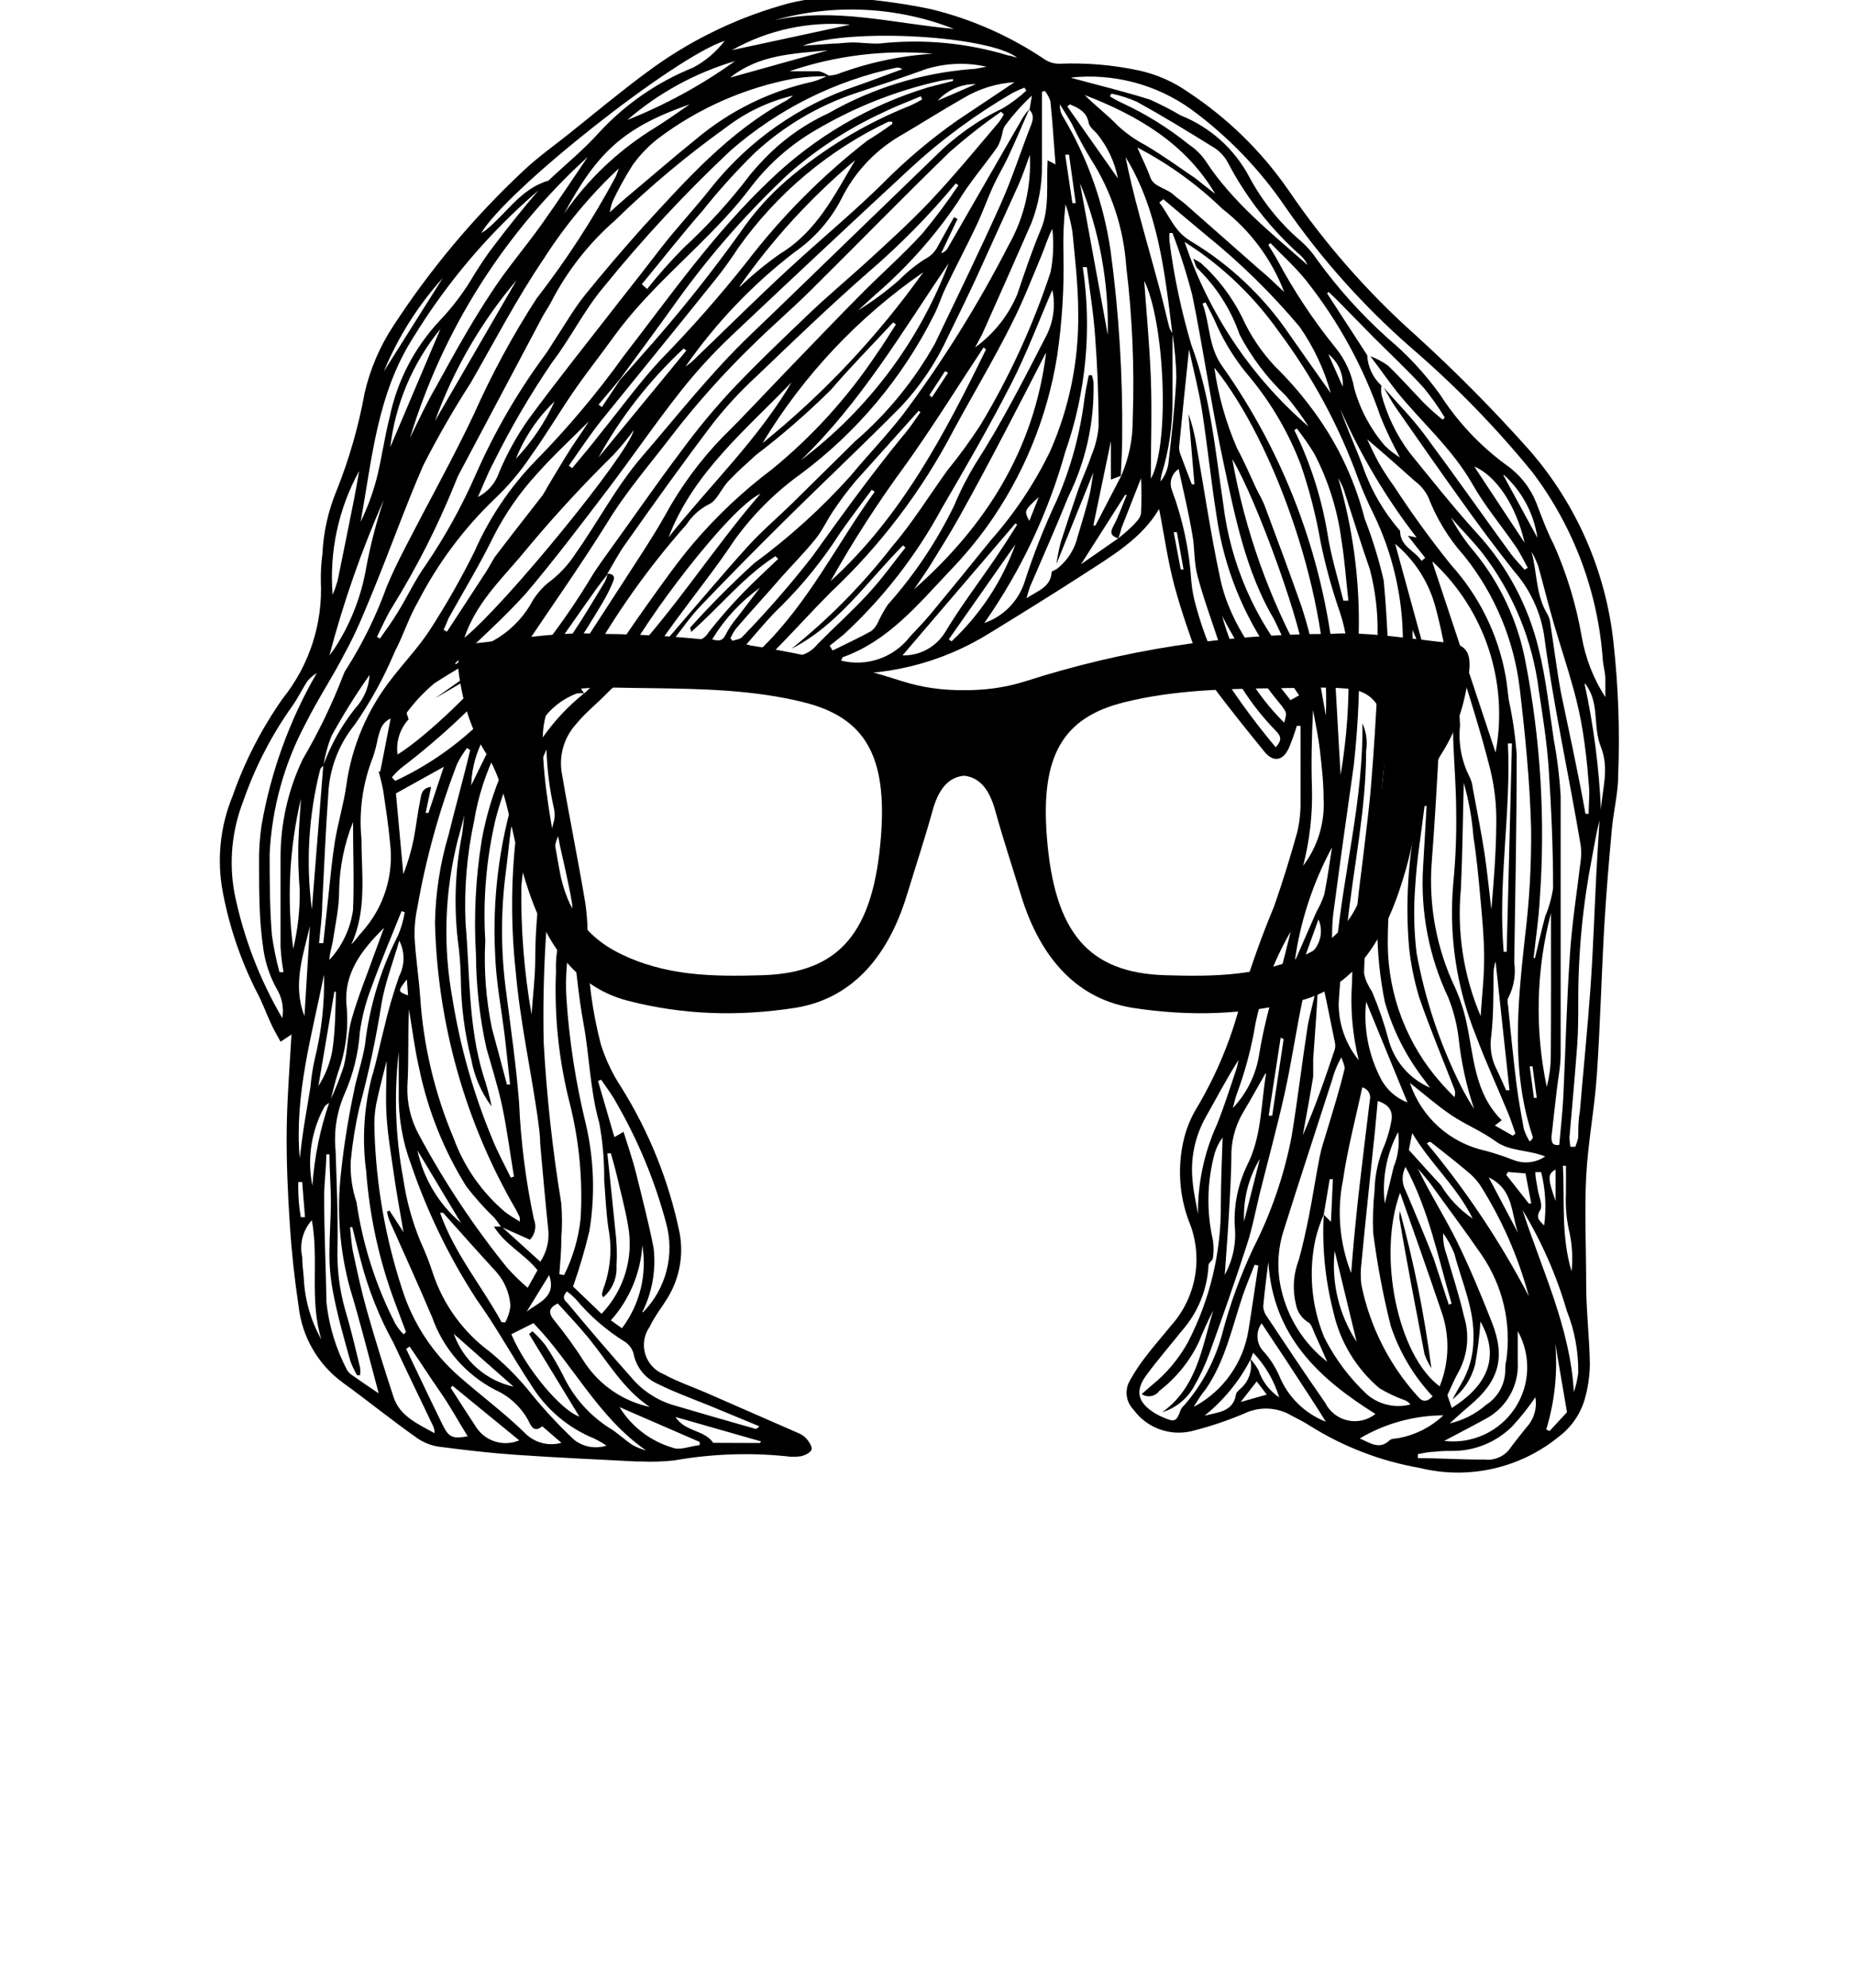 <svg xmlns="http://www.w3.org/2000/svg" xmlns:xl="http://www.w3.org/1999/xlink" version="1.1" 
   x="0px" y="0px"
   viewBox="20 35 350 375" xmlns:dc="http://purl.org/dc/elements/1.1/">
      <path d="M 264.817 171.933 C 264.384 173.376 263.874 174.795 263.289 176.184 C 262.127 178.607 260.334 178.84 258.674 176.781 C 255.354 172.697 252.033 168.613 248.945 164.429 C 247.853 162.995 246.98 161.406 246.355 159.714 C 244.695 155.066 243.035 150.417 241.74 145.636 C 240.445 140.854 239.781 135.874 238.818 131.026 C 235.497 136.637 229.886 139.891 224.507 143.378 C 219.128 146.864 212.753 150.816 206.842 154.435 C 197.574 160.223 186.687 162.866 175.796 161.972 C 170.812 161.314 165.884 160.282 161.054 158.884 C 154.748 157.181 148.046 157.721 142.094 160.412 C 142.094 160.412 141.895 160.412 141.829 160.412 C 139.969 162.703 136.948 163.333 134.922 165.459 C 132.897 167.584 130.473 169.476 128.68 171.701 C 126.414 174.24 125.458 177.688 126.09 181.031 C 127.484 189.2 129.145 197.301 130.506 205.436 C 130.865 207.976 130.998 210.543 130.904 213.107 C 130.975 219.494 131.822 225.85 133.428 232.033 C 134.344 234.937 135.663 237.697 137.346 240.234 C 142.592 248.644 146.302 257.92 148.303 267.628 C 149.089 271.88 148.261 276.273 145.979 279.946 C 144.883 281.74 143.622 283.267 142.659 285.292 C 141.601 286.776 141.282 288.663 141.794 290.412 C 142.306 292.161 143.591 293.578 145.282 294.257 C 147.839 295.652 150.661 296.615 153.35 297.777 L 170.583 305.314 C 171.213 305.548 171.781 305.923 172.244 306.41 C 172.742 307.008 173.373 307.971 173.207 308.502 C 173.04 309.033 171.978 309.565 171.214 309.731 C 170.268 309.878 169.305 309.878 168.359 309.731 C 161.327 309.03 154.233 309.298 147.274 310.527 C 145.201 310.751 143.115 310.817 141.032 310.727 C 140.733 310.727 140.467 310.727 140.168 310.727 C 132.565 310.328 124.928 309.996 117.357 309.465 C 112.509 309.133 107.695 308.568 102.88 307.938 C 101.374 307.721 99.941 307.152 98.696 306.277 C 93.981 302.957 89.432 299.271 84.717 295.851 C 80.051 292.45 77.027 287.246 76.383 281.507 C 75.62 276.427 75.055 271.313 74.723 266.2 C 74.325 260.223 74.059 254.18 74.125 248.203 C 74.192 242.227 74.69 236.217 75.022 230.173 L 72.963 231.535 C 72.332 230.339 71.701 229.343 71.203 228.214 C 70.24 226.156 69.477 223.964 68.381 221.972 C 65.418 216.1 63.295 209.84 62.072 203.378 C 60.901 197.275 61.536 190.963 63.898 185.215 C 66.192 178.651 69.389 172.437 73.395 166.754 C 78.397 160.514 80.948 152.661 80.567 144.673 C 80.534 142.952 80.634 141.231 80.866 139.526 C 81.055 135.429 81.954 131.396 83.522 127.606 C 85.908 121.646 87.688 115.461 88.835 109.144 C 89.88 104.599 91.735 100.28 94.313 96.394 C 101.255 85.756 109.448 75.991 118.718 67.307 C 121.474 64.684 124.596 62.493 127.584 60.102 C 132.365 56.283 137.014 52.398 141.961 48.746 C 149.595 43.022 158.201 38.725 167.363 36.062 C 172.297 34.571 177.491 34.141 182.603 34.8 C 187.066 35.181 191.502 35.835 195.885 36.759 C 203.542 38.643 210.804 41.87 217.335 46.289 C 218.19 46.817 219.186 47.072 220.19 47.019 C 225.138 46.828 230.09 47.252 234.933 48.281 C 238.311 49.005 241.508 50.405 244.33 52.398 C 251.751 57.287 258.165 63.554 263.223 70.86 C 270.093 80.954 278.178 90.166 287.296 98.287 C 294.848 105.15 302.03 112.41 308.812 120.035 C 317.624 130.179 323.127 142.771 324.584 156.128 C 325.513 164.472 325.813 172.875 325.481 181.264 C 325.481 184.584 324.617 187.905 324.285 191.457 C 323.721 197.534 323.223 203.61 322.858 209.686 C 322.326 219.017 322.094 228.347 321.463 237.678 C 321.031 244.119 319.77 250.528 319.438 257.002 C 319.106 263.477 319.438 270.55 319.438 277.29 C 319.438 282.337 320.068 287.251 320.135 292.431 C 320.102 294.679 319.767 296.913 319.139 299.072 C 318.319 301.824 316.644 304.243 314.357 305.979 C 307.021 311.999 297.278 314.213 288.06 311.955 C 280.64 310.664 273.545 307.935 267.174 303.92 C 266.145 303.256 265.016 302.691 263.854 302.094 C 261.114 300.45 257.73 300.301 254.856 301.695 C 251.628 303.063 248.297 304.173 244.894 305.016 C 240.78 305.973 236.492 304.378 234.003 300.965 C 232.523 299.48 232.249 297.177 233.339 295.386 C 234.174 293.891 235.117 292.46 236.162 291.103 C 237.722 289.044 239.482 287.052 241.043 285.126 C 245.935 279.699 247.23 271.925 244.363 265.204 C 242.592 260.341 242.281 255.067 243.466 250.03 C 243.945 247.997 244.728 246.049 245.791 244.252 C 249.859 237.476 252.839 230.103 254.623 222.404 C 256.304 216.862 258.265 211.41 260.5 206.067 C 262.127 201.419 263.588 196.704 264.916 191.922 C 265.361 189.973 265.562 187.977 265.514 185.979 C 265.514 181.297 265.514 176.648 265.514 171.967 Z M 256.084 291.468 C 253.962 295.581 250.998 299.202 247.385 302.094 C 249.842 301.43 252.764 301.43 253.328 298.109 C 253.328 297.711 253.859 297.312 254.191 296.98 C 255.806 295.587 256.511 293.41 256.018 291.336 C 256.612 291.998 257.135 292.722 257.578 293.494 C 258.275 295.597 259.654 297.408 261.496 298.64 C 260.535 295.486 258.852 292.598 256.582 290.207 Z M 231.115 136.571 C 229.919 136.173 229.421 135.674 230.152 134.313 C 231.181 132.42 231.878 130.362 232.708 128.37 L 232.41 128.37 L 224.075 141.452 L 231.048 136.604 C 231.951 135.91 232.816 135.167 233.638 134.379 C 234.335 133.649 235.298 132.786 235.398 131.889 C 235.522 129.677 235.522 127.46 235.398 125.248 C 234.103 128.569 232.874 131.624 231.679 134.712 C 231.613 135.176 231.347 135.874 231.115 136.571 Z M 81.065 179.438 C 80.833 179.67 80.501 179.902 80.434 180.201 C 78.254 188.812 77.724 197.758 78.874 206.565 L 81.032 179.404 C 82.45 175.504 84.491 171.86 87.075 168.613 C 88.683 166.903 89.635 164.681 89.764 162.337 C 87.149 166.052 84.743 169.909 82.559 173.892 C 81.852 175.678 81.35 177.538 81.065 179.438 Z M 285.769 136.073 L 287.429 136.405 C 281.654 128.944 276.814 120.803 273.018 112.166 C 274.28 115.852 275.94 119.371 277.268 122.99 C 278.815 127.455 281.205 131.58 284.308 135.143 C 284.308 138.132 287.097 138.862 288.358 140.821 L 289.056 140.257 Z M 82.194 242.891 C 83.26 240.688 84.17 238.414 84.917 236.084 C 85.647 233.162 85.581 230.041 86.411 227.152 C 87.673 222.802 89.399 218.585 90.927 214.302 L 92.487 210.052 C 88.27 214.235 84.751 218.685 85.448 224.994 C 85.805 229.169 85.249 233.373 83.821 237.312 C 83.223 239.172 82.792 241.098 82.294 242.99 C 81.923 243.177 81.586 243.423 81.297 243.721 C 78.766 248.277 77.942 253.587 78.973 258.696 C 79.345 253.308 80.428 247.994 82.194 242.891 Z M 241.341 97.888 C 241.341 102.072 241.341 106.256 241.341 110.472 C 241.375 115.232 240.68 119.968 239.283 124.518 C 239.178 124.954 239.112 125.398 239.084 125.846 C 239.945 124.782 240.476 123.489 240.611 122.127 C 241.209 116.848 241.806 111.568 242.072 106.256 C 242.021 103.43 241.766 100.611 241.308 97.822 C 239.88 86.3 238.619 74.579 232.476 64.618 C 233.206 68.237 234.07 71.79 235.033 75.343 C 236.328 80.19 237.722 85.038 239.017 89.886 C 239.648 92.177 240.146 94.501 240.744 96.792 C 240.899 97.18 241.099 97.548 241.341 97.888 Z M 102.116 166.754 L 109.753 161.374 C 111.362 160.339 112.704 158.94 113.671 157.29 C 109.646 159.268 105.743 161.486 101.984 163.931 C 100.028 165.562 98.278 167.424 96.771 169.476 C 96.771 169.642 97.003 170.273 97.136 170.705 C 95.491 172.5 94.725 174.932 95.044 177.346 C 100.257 174.224 111.646 163.3 112.941 160.212 C 112.277 160.71 111.779 161.142 111.214 161.441 Z M 278.696 102.205 C 279.877 102.639 280.994 103.231 282.017 103.964 C 284.341 106.189 286.466 108.58 288.657 110.871 C 289.819 112.066 291.114 113.162 292.343 114.191 L 292.741 113.76 C 291.552 111.813 290.232 109.949 288.79 108.181 C 285.769 104.861 282.481 101.806 279.327 98.652 L 272.321 91.513 L 270.827 90.085 L 270.528 90.351 L 278.098 102.005 C 278.21 104.198 279.175 106.26 280.788 107.75 C 280.704 108.3 280.704 108.86 280.788 109.41 C 281.843 113.378 283.646 117.109 286.101 120.401 C 290.318 125.58 294.468 130.827 298.951 135.741 C 304.56 141.879 308.524 149.339 310.472 157.423 C 311.867 163.035 312.465 168.845 313.328 174.557 C 313.983 178.079 314.416 181.638 314.623 185.215 C 314.623 194.18 314.623 203.145 314.623 212.077 C 314.623 219.316 314.623 226.587 314.623 233.826 C 314.623 236.183 314.125 238.541 313.859 240.898 C 313.594 243.256 313.195 246.576 312.896 249.399 C 312.896 250.328 312.896 251.192 314.357 250.992 C 314.623 248.004 314.955 245.016 315.121 241.994 C 315.553 232.963 315.752 223.931 316.383 214.9 C 316.781 209.022 317.711 203.178 318.408 197.335 C 318.537 196.398 318.537 195.449 318.408 194.512 C 316.184 181.231 313.228 167.949 311.469 154.667 C 310.731 150.23 308.764 146.089 305.791 142.714 C 302.47 138.53 299.15 134.081 296.029 129.698 C 291.812 123.821 287.661 117.877 283.544 111.967 C 282.681 110.738 281.983 109.377 281.22 108.115 C 283.776 111.037 286.532 113.793 288.857 116.914 C 294.368 124.319 299.681 131.889 305.127 139.36 C 305.923 140.456 306.92 141.452 307.816 142.481 L 308.414 142.116 C 307.65 140.755 306.986 139.327 306.089 138.032 C 303.4 134.114 300.279 130.428 297.954 126.311 C 294.169 119.67 288.425 114.723 283.71 108.912 C 281.983 106.72 280.389 104.396 278.696 102.205 Z M 137.08 106.621 C 138.409 105.127 139.737 103.666 141.032 102.171 C 147.673 94.771 153.903 87.012 159.692 78.929 C 162.196 75.252 165.165 71.915 168.525 69.001 C 175.446 63.071 183.3 58.325 191.768 54.955 C 192.563 54.599 193.339 54.2 194.092 53.76 L 193.826 53.162 C 191.502 54.158 189.111 55.022 186.853 56.151 C 180.347 59.124 174.307 63.028 168.923 67.739 C 161.184 74.976 154.167 82.95 147.971 91.546 C 144.385 96.593 140.7 101.507 137.047 106.521 L 132.996 111.336 L 133.627 111.801 Z M 269.897 264.141 C 269.265 265.591 268.754 267.09 268.37 268.624 C 266.99 274.875 267.558 281.399 269.997 287.318 C 272.036 291.367 274.78 295.021 278.098 298.109 C 280.357 300.02 283.404 300.714 286.267 299.969 C 285.99 299.613 285.623 299.338 285.204 299.172 C 283.54 298.578 281.938 297.822 280.423 296.914 C 276.03 293.2 272.975 288.15 271.723 282.536 C 270.177 276.546 269.561 270.353 269.897 264.175 L 271.258 265.503 L 271.624 257.467 L 271.026 257.467 Z M 231.613 124.883 C 233.115 121.486 233.873 117.806 233.837 114.092 C 234.181 104.456 233.771 94.809 232.609 85.237 C 232.121 78.068 229.837 71.137 225.968 65.082 C 224.655 62.934 223.458 60.717 222.382 58.442 C 221.685 57.18 220.854 55.951 220.091 54.69 C 220.038 55.559 220.271 56.422 220.755 57.147 C 225.337 64.862 228.36 73.402 229.654 82.282 C 231.238 94.001 231.97 105.82 231.845 117.645 C 231.845 120.035 231.679 122.393 231.579 124.783 L 229.72 125.481 L 229.72 118.209 L 226.4 134.147 L 226.798 134.147 Z M 176.593 49.377 C 174.372 49.345 172.151 49.49 169.952 49.809 C 160.584 51.548 151.751 55.448 144.153 61.198 C 142.372 62.598 140.796 64.241 139.471 66.079 C 138.039 68.318 136.752 70.647 135.619 73.051 C 135.394 73.699 135.227 74.366 135.121 75.044 C 136.45 73.848 137.28 73.085 138.143 72.354 C 142.592 68.635 146.975 64.817 151.425 61.231 C 157.778 55.893 165.333 52.178 173.439 50.406 C 174.413 50.12 175.358 49.742 176.261 49.277 C 176.821 49.251 177.376 49.173 177.921 49.045 C 183.77 46.843 189.914 45.523 196.151 45.127 C 186.976 44.341 177.737 45.471 169.023 48.447 C 170.915 48.447 172.775 48.447 174.601 48.447 C 175.321 48.618 175.999 48.935 176.593 49.377 Z M 134.822 143.179 C 133.992 144.274 133.096 145.337 132.299 146.499 C 129.277 150.716 126.355 155.032 123.267 159.216 C 121.375 161.806 119.283 164.263 117.258 166.787 L 115.896 168.713 C 111.515 172.4 108.977 177.828 108.956 183.555 L 107.894 187.838 C 107.429 189.664 106.997 191.491 106.466 193.284 C 103.932 203.172 103.58 213.494 105.437 223.533 C 106.891 232.549 109.399 241.365 112.908 249.797 C 113.904 252.321 115.232 254.711 116.427 257.168 L 117.025 256.969 C 116.295 252.586 115.73 248.137 114.8 243.688 C 114.004 239.969 112.841 236.349 111.812 232.697 C 110.543 226.916 109.886 221.017 109.853 215.099 C 109.421 207.864 109.789 200.604 110.949 193.45 C 112.624 184.226 116.421 175.519 122.039 168.015 C 125.359 163.533 128.314 158.951 131.436 154.402 C 133.649 151.015 135.863 147.606 138.077 144.175 C 140.6 140.257 143.19 136.405 145.481 132.354 C 148.438 126.909 152.124 121.893 156.438 117.445 C 160.722 113.228 164.773 108.812 168.956 104.496 C 173.14 100.179 177.955 95.132 182.504 90.55 C 186.322 86.698 190.439 83.079 194.092 79.095 C 196.53 76.173 198.813 73.125 200.932 69.963 L 200.434 69.598 C 195.384 75.667 189.83 81.299 183.832 86.433 C 176.593 92.775 169.654 99.449 162.681 106.123 C 159.804 108.777 157.14 111.653 154.712 114.723 C 149.001 122.227 143.522 129.897 138.11 137.567 C 136.782 139.393 135.752 141.419 134.59 143.345 Z M 114.601 266.466 C 114.17 265.901 113.804 265.303 113.339 264.772 C 111.423 262.926 109.647 260.939 108.027 258.829 C 103.796 252.035 100.795 244.549 99.161 236.715 C 98.298 232.996 97.833 229.177 97.202 225.425 C 96.97 230.306 97.202 235.154 96.903 239.969 C 96.803 243.204 97.583 246.406 99.161 249.233 C 103.905 258.055 109.463 266.415 115.763 274.202 C 116.966 275.534 118.252 276.787 119.615 277.954 L 121.474 274.634 C 118.984 271.546 115.398 269.886 113.24 266.399 L 114.668 266.399 L 122.006 273.04 C 123.12 271.352 123.656 269.348 123.533 267.329 C 122.969 261.85 122.471 256.338 121.972 250.727 C 121.972 249.033 121.707 247.406 121.474 245.613 C 120.146 236.482 118.154 227.484 117.357 218.253 C 116.453 209.921 116.453 201.516 117.357 193.184 C 117.432 191.946 117.432 190.704 117.357 189.465 C 116.863 190.065 116.542 190.788 116.427 191.557 C 116.095 194.114 115.863 196.67 115.531 199.194 C 114.521 206.753 114.521 214.413 115.531 221.972 C 116.427 228.945 117.424 235.918 117.988 242.924 C 118.309 250.337 119.242 257.711 120.777 264.971 C 121.33 266.307 121.044 267.843 120.047 268.889 Z M 219.493 142.348 C 221.446 140.851 222.829 138.73 223.411 136.339 C 224.175 133.815 224.939 131.258 225.603 128.702 C 225.935 127.373 226.101 125.979 226.4 124.153 L 219.427 141.419 C 219.628 140.021 219.905 138.636 220.257 137.268 C 221.319 133.948 222.448 130.627 223.577 127.307 C 224.341 125.149 225.337 123.09 226.034 120.932 C 226.774 119.2 227.234 117.362 227.396 115.486 C 227.396 109.775 227.163 104.064 226.732 98.353 C 226.433 94.003 225.702 89.72 225.171 85.403 L 224.407 85.403 C 226.163 97.133 225.023 109.113 221.087 120.301 C 217.859 131.836 212.694 142.738 205.813 152.542 C 209.422 151.3 212.238 148.435 213.417 144.806 C 215.1 139.568 217.119 134.444 219.46 129.465 C 222.082 123.457 223.837 117.107 224.673 110.605 C 224.872 108.978 225.237 107.285 225.536 105.791 L 226.134 105.791 C 226.261 106.204 226.361 106.626 226.433 107.052 C 226.635 114.573 224.994 122.028 221.651 128.768 C 219.393 134.413 216.903 139.958 214.512 145.536 C 214.28 146.101 214.114 146.731 213.782 147.86 C 216.106 146.366 218.397 145.702 218.53 142.88 C 218.597 142.78 219.161 142.548 219.493 142.348 Z M 214.346 55.719 L 214.811 53.029 C 212.914 54.785 211.19 56.72 209.665 58.807 C 209.455 59.214 209.309 59.65 209.233 60.102 C 209.055 60.992 208.754 61.852 208.336 62.659 C 205.879 66.178 203.09 69.299 200.832 73.085 C 196.453 79.572 191.227 85.446 185.293 90.55 L 181.972 93.572 C 184.703 91.883 187.291 89.972 189.709 87.86 C 191.177 86.372 192.802 85.047 194.557 83.909 C 195.636 83.388 196.512 82.524 197.047 81.452 C 198.043 79.626 199.073 77.8 200.102 75.973 L 200.766 76.305 L 197.678 82.78 C 198.2 82.636 198.642 82.29 198.906 81.817 L 213.151 57.08 C 213.5 56.554 213.889 56.054 214.313 55.586 C 212.985 58.608 211.69 61.662 210.296 64.651 C 209.399 66.543 208.303 68.336 207.44 70.229 C 206.577 72.122 205.481 75.11 204.352 77.501 C 202.493 81.452 200.434 85.304 198.541 89.255 C 197.711 90.948 197.18 92.808 196.283 94.501 C 190.367 106.278 181.782 116.511 171.214 124.385 C 166.397 127.833 162.17 132.038 158.696 136.837 C 155.243 142.05 151.325 146.931 147.606 152.011 L 144.286 156.593 L 144.751 156.958 L 146.776 154.667 C 151.557 149.122 156.272 143.511 161.187 138.065 C 163.81 135.176 166.798 132.653 169.587 129.93 L 181.408 118.275 C 187.483 113.037 192.595 106.778 196.516 99.781 C 200.666 91.114 204.883 82.481 208.801 73.749 C 210.993 68.901 212.62 63.787 214.546 58.84 C 215.011 57.711 215.276 56.682 214.346 55.719 Z M 130.373 165.724 C 131.724 164.607 132.851 163.244 133.694 161.707 C 136.383 157.357 139.305 153.107 142.293 148.923 C 145.282 144.739 147.805 141.153 150.86 137.534 C 155.31 132.318 160.321 127.607 165.802 123.489 C 173.409 117.27 180.046 109.951 185.492 101.773 C 186.787 99.98 187.916 98.054 189.144 96.195 L 188.613 95.829 C 184.695 100.046 180.611 104.164 176.859 108.547 C 172.402 112.953 167.666 117.068 162.681 120.865 C 160.954 122.459 159.161 124.02 157.567 125.713 C 155.974 127.407 155.343 129.532 153.716 130.196 C 152.045 131.073 150.627 132.365 149.598 133.948 C 141.534 143.033 134.61 153.068 128.979 163.832 L 130.274 165.824 C 129.822 165.761 129.364 165.761 128.912 165.824 C 126.21 166.828 123.888 168.65 122.271 171.037 C 118.175 176.659 115.199 183.017 113.505 189.764 C 111.789 197.193 111.151 204.831 111.613 212.442 C 111.319 218.008 111.743 223.588 112.875 229.045 C 113.837 232.564 114.767 236.084 115.697 239.603 L 116.295 239.603 C 115.963 236.681 115.664 233.76 115.332 230.838 C 114.701 225.558 113.638 220.279 113.472 214.999 C 112.938 204.628 114.23 194.243 117.291 184.319 C 119.775 176.993 124.317 170.537 130.373 165.724 Z M 268.768 220.445 C 268.768 222.603 268.602 224.728 268.469 226.886 C 268.336 229.045 268.071 232.132 267.905 234.789 C 267.905 235.918 267.905 237.047 267.905 238.109 C 267.307 241.795 266.61 245.481 265.946 249.166 C 268.303 243.854 270.163 238.408 271.989 232.963 C 272.099 232.515 272.099 232.048 271.989 231.601 C 271.292 228.281 270.627 224.761 269.864 221.341 C 269.864 221.009 269.166 220.777 268.801 220.511 L 269.598 214.866 L 268.735 214.667 C 267.689 217.372 266.792 220.132 266.045 222.935 C 264.717 229.078 263.854 235.287 262.492 241.396 C 261.131 247.506 259.371 253.948 257.811 260.19 C 257.014 263.51 256.383 266.831 255.387 269.852 C 253.129 276.825 250.705 283.732 248.215 290.605 C 247.417 292.743 246.44 294.809 245.293 296.781 C 243.987 299.014 241.889 300.673 239.416 301.43 C 246.056 296.648 246.887 289.144 249.045 282.238 C 248.015 284.163 247.152 286.156 246.322 288.181 C 244.6 291.808 242.039 294.972 238.851 297.412 C 238.087 298.475 236.617 298.74 235.531 298.01 L 237.357 296.416 C 240.197 294.149 242.557 291.338 244.297 288.148 C 248.42 280.165 250.54 271.3 250.473 262.315 C 250.473 258.098 250.672 253.848 250.805 249.598 C 250.138 250.501 249.633 251.512 249.31 252.586 C 247.852 257.943 247.738 263.577 248.978 268.989 C 249.145 270.09 249.145 271.209 248.978 272.31 C 248.978 272.808 248.148 273.206 248.148 273.671 C 247.925 278.279 246.132 282.673 243.068 286.122 C 240.877 288.878 238.552 291.535 236.427 294.423 C 234.302 297.312 234.601 299.537 238.087 301.662 C 238.578 301.952 239.089 302.207 239.615 302.426 C 241.806 303.355 242.105 303.223 242.935 300.865 C 243.136 300.544 243.382 300.253 243.666 300.002 C 247.032 296.097 249.462 291.475 250.771 286.488 C 252.223 280.974 254.18 275.605 256.615 270.45 C 259.984 263.825 262.409 256.762 263.821 249.465 C 264.983 242.426 265.813 235.353 266.909 228.281 C 267.44 225.724 268.137 223.101 268.768 220.445 Z M 93.981 181.662 L 94.612 182.326 C 100.257 179.702 105.447 176.194 109.986 171.933 C 112.443 169.144 114.767 166.255 117.191 163.433 C 122.468 157.537 127.192 151.168 131.303 144.407 C 132.166 142.913 133.162 141.518 134.158 140.124 C 138.973 133.483 143.721 126.577 148.702 119.969 C 151.631 115.981 154.791 112.167 158.165 108.547 C 163.013 103.433 168.126 98.585 173.24 93.704 C 176.759 90.384 180.511 87.263 184.097 83.976 C 187.684 80.688 191.768 76.97 195.32 73.251 C 199.969 68.336 204.286 63.09 208.602 58.01 C 208.94 57.56 209.24 57.082 209.499 56.582 L 208.967 56.084 C 205.621 58.416 202.406 60.933 199.338 63.621 C 190.439 72.255 181.806 81.12 172.974 89.853 C 169.388 93.406 165.536 96.693 161.95 100.246 C 156.544 105.494 151.518 111.119 146.909 117.08 C 142.758 122.526 138.243 127.672 134.59 133.682 C 129.443 141.917 123.832 149.853 118.42 157.921 C 118.053 158.476 117.654 159.008 117.224 159.515 C 110.796 167.076 103.571 173.923 95.675 179.936 C 95.06 180.46 94.494 181.038 93.981 181.662 Z M 199.903 50.273 L 199.903 49.908 C 199.067 49.988 198.236 50.11 197.412 50.273 C 189.234 52.098 181.392 55.19 174.169 59.438 C 169.411 62.16 165.237 65.793 161.884 70.129 C 160.342 72.187 158.69 74.159 156.936 76.04 C 150.03 83.544 142.061 90.019 136.018 98.32 C 133.461 101.873 130.738 105.293 128.248 108.912 C 125.758 112.531 123.035 117.113 120.213 121.031 C 118.254 123.968 115.97 126.675 113.406 129.1 C 107.56 134.702 102.68 141.232 98.962 148.425 C 97.202 151.446 96.14 154.866 94.513 157.988 C 92.484 162.809 89.958 167.405 86.975 171.701 C 83.911 175.469 82.152 180.13 81.962 184.983 C 81.463 191.823 81.198 198.663 80.833 205.503 C 80.833 207.993 80.434 210.483 80.235 212.94 L 81.032 212.94 C 81.364 209.853 81.696 206.798 82.028 203.71 C 82.36 200.622 82.692 197.069 83.223 193.749 C 83.755 190.428 84.883 186.709 85.382 183.156 C 86.403 175.766 89.384 168.784 94.015 162.935 C 96.405 159.847 99.128 156.992 101.22 153.738 C 104.273 149.018 107.056 144.129 109.554 139.094 C 112.356 132.714 116.281 126.888 121.142 121.895 C 127.176 115.757 132.726 109.163 137.744 102.171 C 146.544 90.782 154.845 78.929 165.37 68.967 C 173.805 60.85 184.048 54.853 195.254 51.469 Z M 289.952 240.201 L 288.956 238.84 C 285.505 234.428 282.944 229.387 281.419 223.998 C 279.613 215.008 279.534 205.756 281.186 196.737 C 282.249 189.598 283.61 182.459 284.308 175.287 C 284.905 168.945 284.806 162.537 284.839 156.161 C 284.853 147.751 282.945 139.449 279.261 131.889 C 278.182 129.728 277.218 127.511 276.372 125.248 C 272.763 115.307 267.706 105.953 261.363 97.49 C 257.285 91.724 252.268 86.685 246.521 82.581 L 243.632 80.622 C 248.154 94.139 256.242 106.184 267.041 115.486 C 265.744 113.457 264.313 111.516 262.758 109.676 C 259.233 106.342 256.283 102.449 254.025 98.154 C 252.378 93.401 249.637 89.102 246.023 85.603 C 245.724 85.337 245.658 84.772 245.26 83.81 C 245.768 84.047 246.256 84.325 246.72 84.64 C 249.913 87.512 252.537 90.959 254.457 94.8 C 256.029 98.276 258.173 101.463 260.799 104.23 C 263.108 106.496 265.25 108.926 267.207 111.502 C 272.1 117.847 275.648 125.123 277.634 132.885 C 279.114 136.677 280.312 140.572 281.22 144.54 C 281.96 152.598 282.281 160.688 282.183 168.779 C 282.183 173.992 281.22 179.205 280.821 184.418 C 279.925 195.807 277.866 207.097 277.501 218.519 C 277.623 219.387 277.917 220.222 278.364 220.976 C 278.563 221.474 278.962 221.872 279.128 222.37 C 280.309 225.166 281.296 228.039 282.083 230.97 C 283.129 235.103 286.037 238.515 289.952 240.201 Z M 72.764 218.419 L 73.528 218.419 C 73.244 216.838 73.056 215.241 72.963 213.638 C 72.963 208.093 72.963 202.581 72.963 197.036 C 72.915 190.535 74.345 184.108 77.147 178.242 C 80.134 173.159 82.699 167.839 84.817 162.337 C 84.977 161.887 85.2 161.462 85.481 161.076 C 88.531 156.249 91.047 151.106 92.985 145.735 C 94.944 140.987 97.468 136.505 99.825 131.922 C 103.146 125.647 106.466 119.471 109.455 113.162 C 112.822 105.594 116.774 98.3 121.275 91.347 C 126.887 84.117 131.885 76.431 136.217 68.37 C 136.45 67.872 136.616 67.307 136.815 66.776 C 131.368 71.881 126.583 77.648 122.57 83.942 C 117.556 91.347 113.406 99.316 108.89 107.185 C 105.643 112.223 102.651 117.421 99.925 122.758 C 96.605 130.362 93.782 138.298 90.628 146.001 C 88.934 150.118 87.307 154.236 85.116 158.187 C 82.825 162.669 80.002 166.886 77.711 171.469 C 73.655 179.056 71.331 187.447 70.905 196.04 C 70.905 201.186 70.905 206.333 71.336 211.48 C 71.669 213.82 72.146 216.138 72.764 218.419 Z M 169.587 53.063 C 165.043 54.158 160.778 56.194 157.069 59.039 C 149.627 64.364 142.601 70.247 136.051 76.637 C 131.166 80.908 127.123 86.055 124.131 91.812 C 123.633 92.841 122.935 93.771 122.404 94.767 L 106.632 124.485 C 106.267 125.149 106.034 125.879 105.736 126.577 C 102.505 134.502 98.618 142.143 94.114 149.421 C 92.952 151.247 92.122 153.239 91.159 155.165 L 91.724 155.464 C 92.886 153.837 94.114 152.144 95.044 150.583 C 96.903 147.595 98.364 144.374 100.423 141.518 C 104.056 136.172 107.19 130.504 109.787 124.584 C 113.26 116.674 117.592 109.17 122.703 102.205 C 123.566 101.076 124.264 99.814 125.06 98.619 C 126.787 95.996 128.381 93.24 130.307 90.816 C 133.893 86.366 137.612 82.05 141.43 77.766 C 149.499 69.001 157.567 59.836 168.525 53.926 C 168.824 53.727 169.222 53.428 169.587 53.162 Z M 222.05 49.576 L 222.548 49.775 C 227.396 51.103 232.277 52.266 237.091 53.793 C 239.082 54.68 241.022 55.678 242.902 56.781 C 248.44 58.983 253.017 63.077 255.818 68.336 C 258.327 73.038 261.707 77.219 265.78 80.655 C 266.86 81.645 267.818 82.76 268.635 83.976 C 272.525 89.358 276.978 94.312 281.917 98.751 C 285.676 101.893 289.023 105.496 291.878 109.476 C 295.201 114.634 299.445 119.136 304.396 122.758 C 306.918 124.516 308.87 126.975 310.008 129.831 C 311.037 132.487 312 135.176 313.328 137.733 C 315.801 143.303 317.575 149.159 318.607 155.165 C 319.315 159.21 320.828 163.072 323.057 166.521 C 323.057 165.093 323.057 164.031 323.057 163.001 C 323.057 161.972 322.692 160.744 322.592 159.681 C 321.719 146.787 317.103 134.428 309.31 124.119 C 302.374 115.609 294.695 107.731 286.366 100.578 C 277.39 92.734 269.416 83.812 262.625 74.014 C 257.794 66.916 251.786 60.695 244.861 55.619 C 238.253 50.886 230.13 48.758 222.05 49.643 Z M 108.757 176.516 L 108.16 176.117 C 107.449 177.054 106.826 178.054 106.3 179.105 C 102.927 187.861 100.414 196.924 98.796 206.167 C 98.397 208.021 98.219 209.916 98.265 211.812 C 98.464 215.597 99.062 219.382 99.327 223.167 C 99.936 232.311 102.068 241.29 105.636 249.731 C 107.609 255.129 110.95 259.923 115.332 263.643 C 116.162 264.274 117.058 264.805 118.121 265.469 C 118.151 265.205 118.151 264.937 118.121 264.673 C 117.888 264.175 117.623 263.643 117.357 263.145 C 107.808 246.672 102.566 228.058 102.116 209.022 C 102.227 203.397 103.098 197.812 104.706 192.42 C 106.001 187.108 107.495 181.895 108.757 176.516 Z M 305.591 249.266 L 306.089 248.867 C 305.625 247.572 305.226 246.244 304.695 244.982 C 302.703 240.168 300.511 235.42 298.685 230.539 C 294.934 221.33 293.454 211.353 294.368 201.452 C 294.795 197.038 294.972 192.604 294.9 188.17 C 294.9 183.588 294.501 179.039 294.335 174.457 C 294.289 166.071 293.173 157.724 291.015 149.62 C 289.777 144.919 287.108 140.718 283.378 137.6 C 285.104 143.876 286.698 149.687 288.292 155.531 C 288.89 157.722 289.487 159.913 289.886 162.171 C 290.008 164.158 290.274 166.134 290.683 168.082 C 291.528 170.614 291.855 173.29 291.646 175.951 C 291.247 183.19 290.849 190.428 290.284 197.633 C 289.664 205.786 291.186 213.959 294.7 221.341 C 295.654 223.472 296.378 225.698 296.859 227.982 C 298.253 234.424 298.353 241.264 303.5 246.344 L 302.205 247.34 Z M 166.134 157.954 C 168.832 159.637 172.364 159.022 174.335 156.527 C 177.423 153.405 180.677 150.483 183.666 147.263 C 186.654 144.042 188.547 141.286 190.938 138.298 L 190.473 137.899 C 183.832 144.54 178.254 152.907 169.421 157.39 C 176.499 151.717 182.885 145.231 188.447 138.065 C 192.266 133.616 195.387 128.536 198.84 123.754 C 201.059 121.032 203.131 118.195 205.049 115.254 C 210.544 106.141 214.999 96.44 218.331 86.333 C 218.855 83.643 218.967 80.889 218.663 78.165 C 217.766 79.925 217.235 81.751 216.505 83.478 C 214.712 87.761 213.018 92.111 210.893 96.261 C 207.573 102.902 203.588 109.543 200.002 116.184 C 194.029 127.621 186.171 137.971 176.759 146.798 C 173.173 150.417 169.72 154.236 166.068 157.954 Z M 278.098 117.877 C 278.862 119.438 279.493 120.899 280.257 122.26 C 281.02 123.621 282.149 125.348 283.212 126.809 C 286.537 131.911 290.116 136.843 293.937 141.585 C 299.258 147.47 302.823 154.728 304.23 162.537 C 304.496 164.031 304.628 165.558 304.828 167.052 C 305.571 170.455 306.071 173.905 306.322 177.379 C 306.322 190.428 306.056 203.511 305.857 216.56 C 306.186 218.833 305.804 221.153 304.761 223.201 C 304.396 223.732 304.761 224.695 304.761 225.425 C 305.226 230.074 305.691 234.722 306.256 239.338 C 306.621 242.26 307.152 245.149 307.683 248.037 C 307.95 248.855 308.318 249.635 308.779 250.362 C 309.31 249.93 309.41 249.664 309.344 249.432 C 305.226 237.113 306.488 224.628 307.849 212.077 C 308.714 205.183 309.114 198.239 309.045 191.291 C 308.812 182.559 307.949 173.793 306.92 165.093 C 305.867 155.872 302.23 147.135 296.427 139.891 C 293.5 136.629 291.193 132.859 289.62 128.768 C 289.046 127.603 288.204 126.59 287.163 125.813 C 284.308 123.256 281.419 120.699 278.098 117.877 Z M 105.968 160.113 L 105.968 160.345 C 108.359 158.851 110.683 157.224 113.14 155.863 C 115.977 154.283 118.357 151.995 120.047 149.222 C 120.873 147.626 122 146.205 123.367 145.038 C 125.477 143.507 127.279 141.592 128.68 139.393 C 132.963 133.35 136.383 126.709 141.297 121.031 C 147.938 113.328 154.247 105.293 161.618 98.22 C 168.027 92.111 174.369 85.901 180.744 79.759 L 196.582 64.452 C 200.289 60.739 204.601 57.685 209.333 55.42 C 210.912 54.464 212.391 53.351 213.749 52.1 L 213.384 51.535 C 212.624 51.825 211.881 52.158 211.159 52.531 C 204.189 56.574 197.685 61.373 191.768 66.842 C 180.434 77.335 169.156 87.883 157.933 98.486 C 154.587 101.66 151.469 105.066 148.602 108.679 C 143.688 114.889 139.239 121.43 134.457 127.705 C 129.676 133.981 124.496 140.821 119.25 146.997 C 115.033 151.679 110.351 155.763 105.968 160.113 Z M 276.505 235.021 C 275.309 230.204 274.883 225.229 275.243 220.279 C 275.243 217.921 275.442 215.53 275.608 213.14 C 275.774 210.749 276.04 207.827 276.305 205.171 C 276.571 202.514 277.003 199.493 277.335 196.67 C 277.866 192.022 278.497 187.407 278.862 182.758 C 279.371 176.493 279.77 170.218 280.057 163.931 C 280.233 160.801 280.233 157.664 280.057 154.534 C 280.126 150.436 279.635 146.347 278.596 142.382 C 276.969 137.733 275.508 133.018 273.981 128.336 C 273.815 127.805 273.649 127.241 273.417 126.709 C 273.184 126.178 272.885 125.713 272.62 125.182 C 275.422 134.696 276.733 144.586 276.505 154.501 C 276.792 162.792 276.481 171.092 275.575 179.338 C 274.28 188.369 273.018 197.434 271.823 206.466 C 271.458 208.79 271.458 211.114 271.458 213.372 L 272.321 213.372 C 273.649 199.393 277.401 185.68 277.202 171.469 C 277.928 173.08 278.17 174.868 277.899 176.615 C 277.899 187.805 275.475 198.729 274.313 209.819 C 273.53 214.592 272.998 219.402 272.719 224.23 C 272.678 228.159 274.017 231.979 276.505 235.021 Z M 110.218 128.768 C 112.122 127.798 113.567 126.116 114.236 124.086 C 115.713 120.579 117.561 117.24 119.748 114.125 C 125.326 106.554 131.236 99.183 137.014 91.745 C 139.637 88.425 142.227 85.105 144.917 81.618 C 147.606 78.132 151.259 74.247 154.247 70.428 C 161.375 61.476 170.949 54.786 181.806 51.17 C 184.662 50.174 187.484 49.078 190.34 48.049 C 190.004 47.806 189.585 47.711 189.178 47.783 C 177.587 50.239 166.819 55.623 157.899 63.422 C 149.344 71.447 141.346 80.044 133.959 89.155 C 130.307 93.472 127.75 98.751 124.297 103.267 C 120.179 109.29 116.485 115.592 113.24 122.127 C 112.078 124.252 111.214 126.577 110.218 128.768 Z M 286.665 153.804 C 286.641 154.268 286.641 154.734 286.665 155.198 C 287.222 167.572 286.297 179.968 283.909 192.121 C 282.633 199.055 281.988 206.09 281.983 213.14 C 282.053 222.745 285.591 232.001 291.945 239.205 C 292.775 240.168 293.671 241.064 294.568 241.994 C 294.743 241.511 294.743 240.983 294.568 240.5 C 292.343 234.756 289.952 229.045 287.927 223.201 C 286.989 220.114 286.345 216.945 286.001 213.737 C 285.299 205.463 285.803 197.13 287.495 189 C 288.985 181.346 289.631 173.552 289.421 165.757 C 289.348 161.645 288.409 157.595 286.665 153.87 Z M 125.592 275.397 L 126.488 275.564 C 128.155 272.225 129.212 268.615 129.609 264.905 C 130.042 257.582 129.348 250.236 127.551 243.123 C 125.482 234.992 124.609 226.603 124.961 218.22 C 124.802 214.399 125.76 210.615 127.717 207.329 C 128.026 206.666 128.108 205.919 127.949 205.204 C 127.617 203.145 127.152 201.087 126.721 199.061 C 126.289 197.036 125.791 195.176 125.359 192.752 C 125.117 193.335 124.917 193.934 124.762 194.545 C 123.088 206.856 122.378 219.279 122.637 231.701 C 123.201 241.858 124.309 251.978 125.957 262.016 C 126.138 264.226 126.138 266.447 125.957 268.657 C 125.99 270.948 125.758 273.173 125.592 275.397 Z M 178.718 159.615 C 183.573 160.86 188.703 159.098 191.768 155.132 C 193.063 153.738 194.391 152.376 195.619 150.915 C 199.449 146.289 203.245 141.64 207.008 136.969 C 211.498 131.907 215.274 126.254 218.231 120.168 C 221.866 111.954 223.679 103.051 223.544 94.07 C 223.544 88.923 222.946 83.81 222.448 78.696 C 222.153 76.938 221.72 75.206 221.153 73.516 C 220.81 76.569 220.677 79.642 220.755 82.714 C 220.914 89.233 220.514 95.754 219.56 102.205 C 217.698 113.828 213.15 124.856 206.278 134.413 C 204.148 137.337 201.818 140.111 199.305 142.714 C 193.295 149.056 187.617 155.995 179.017 159.017 C 179.017 159.216 178.918 159.415 178.752 159.615 Z M 214.413 64.219 C 213.716 66.079 213.118 67.971 212.321 69.764 C 209.687 75.586 207.053 81.386 204.418 87.163 C 202.659 90.948 200.832 94.734 198.973 98.486 C 196.736 103.368 193.719 107.854 190.041 111.767 C 182.803 119.072 175.265 126.145 167.96 133.383 C 162.67 138.607 157.457 143.898 152.321 149.255 C 150.296 151.38 148.635 153.804 146.577 156.427 C 147.97 156.172 149.379 156.016 150.794 155.962 C 152.027 155.997 153.178 155.345 153.782 154.269 C 155.841 151.679 158.032 149.122 160.423 146.698 C 162.814 144.274 164.739 142.514 166.898 140.456 L 166.4 139.925 C 160.39 143.776 155.907 149.454 150.462 154.236 C 150.462 153.738 150.229 153.472 150.296 153.405 C 154.118 149.154 158.152 145.098 162.382 141.253 C 168.973 136.423 175.048 130.926 180.511 124.85 C 183.832 120.832 187.385 117.18 190.473 113.195 C 197.997 103.137 204.661 92.463 210.395 81.286 C 213.336 76.097 214.73 70.175 214.413 64.219 Z M 135.321 252.586 L 134.656 252.586 C 135.155 257.401 135.686 262.215 136.151 267.03 C 136.442 269.298 136.52 271.588 136.383 273.87 C 136.511 276.126 135.577 278.312 133.86 279.78 C 133.86 279.515 133.627 279.415 133.627 279.349 C 133.664 278.976 133.742 278.609 133.86 278.253 C 135.249 274.578 135.593 270.59 134.856 266.731 C 134.424 263.71 134.291 260.688 134.059 257.633 C 134.098 254.015 133.786 250.401 133.129 246.842 C 131.369 240.666 131.303 234.258 130.141 228.015 C 129.111 222.437 128.68 216.759 127.982 211.114 C 127.042 215.059 126.684 219.119 126.92 223.167 C 127.444 231.24 128.677 239.251 130.606 247.108 C 132.142 253.707 132.367 260.543 131.27 267.229 C 130.427 270.779 129.396 274.281 128.182 277.722 L 133.561 282.868 C 137.799 278.459 139.664 272.284 138.575 266.266 C 138.01 262.946 137.18 259.958 136.45 256.803 C 136.151 255.475 135.719 254.047 135.321 252.586 Z M 273.085 181.197 C 274.261 174.234 274.75 167.172 274.546 160.113 C 274.508 156.509 273.856 152.939 272.62 149.554 C 271.265 145.518 270.156 141.405 269.299 137.235 C 268.436 132.274 267.181 127.389 265.547 122.625 C 263.274 116.691 260.056 111.163 256.018 106.256 C 253.434 103.259 251.298 99.904 249.676 96.294 C 249.078 94.833 248.281 93.439 247.584 92.044 L 247.019 92.277 C 248.447 96.162 248.082 100.378 250.738 104.097 C 262.4 120.532 269.659 139.679 271.823 159.714 C 272.321 166.953 272.653 174.391 273.085 181.197 Z M 134.49 307.738 C 133.741 307.225 132.953 306.77 132.133 306.377 C 127.252 304.383 123.126 300.896 120.346 296.416 C 116.793 291.037 113.705 285.359 109.919 280.079 C 104.8 272.183 100.673 263.685 97.634 254.778 C 95.985 250.409 95.185 245.766 95.276 241.098 C 95.276 238.541 95.276 235.984 95.276 233.427 C 94.36 241.371 94.64 249.407 96.106 257.268 C 96.7 261.421 97.816 265.481 99.427 269.354 C 100.306 271.255 101.072 273.206 101.718 275.198 C 103.671 281.109 107.406 286.271 112.41 289.974 C 114.976 292.077 117.343 294.411 119.482 296.947 C 122.203 300.375 125.165 303.604 128.348 306.609 C 130.08 307.985 132.383 308.408 134.49 307.738 Z M 211.524 50.506 C 208.123 50.724 204.822 51.748 201.895 53.494 C 197.744 55.852 193.76 58.408 189.643 60.799 C 184.962 63.613 181.192 67.717 178.785 72.62 C 176.708 76.608 173.687 80.028 169.986 82.581 C 162.058 88.677 155.114 95.957 149.399 104.164 C 150.217 103.603 150.974 102.957 151.657 102.238 C 157.435 96.693 163.112 91.048 168.99 85.636 C 174.867 80.224 180.777 75.343 186.355 69.897 C 190.769 65.408 195.581 61.329 200.733 57.711 Z M 125.99 307.207 L 122.371 304.086 C 120.678 305.48 120.146 303.754 119.681 302.891 C 118.282 300.375 116.103 298.382 113.472 297.213 C 107.92 294.323 103.671 289.434 101.585 283.533 C 98.995 277.39 96.206 271.347 93.517 265.27 C 93.321 264.729 93.165 264.174 93.052 263.61 L 93.517 263.378 L 96.173 267.462 C 95.509 263.577 94.845 260.024 94.347 256.471 C 93.849 252.918 93.218 249.332 92.985 245.713 C 92.753 242.094 92.985 238.707 92.985 235.154 C 92.321 237.877 91.558 240.633 90.993 243.422 C 90.713 245.033 90.613 246.67 90.694 248.303 C 90.987 258.463 92.743 268.528 95.907 278.187 C 97.935 284.62 101.704 290.367 106.798 294.789 C 110.816 298.308 115.033 301.43 118.951 305.215 C 120.741 307.142 123.456 307.91 125.99 307.207 Z M 270.295 170.008 C 271.292 148.425 260.633 118.408 249.244 104.363 C 249.984 109.626 251.436 114.765 253.561 119.637 C 254.889 122.061 255.951 124.584 257.113 127.075 C 257.678 128.27 258.408 129.432 258.84 130.661 C 261.197 136.969 263.555 143.278 265.78 149.653 C 266.739 152.605 267.526 155.609 268.137 158.652 C 269 162.271 269.532 165.89 270.295 170.008 Z M 79.803 161.972 C 79.175 162.367 78.605 162.847 78.11 163.4 C 77.047 164.961 76.25 166.72 75.121 168.281 C 71.224 173.769 68.127 179.784 65.924 186.145 C 63.766 191.666 63.192 197.68 64.264 203.511 C 65.954 211.813 69.005 219.779 73.295 227.085 C 73.623 225.169 73.246 223.199 72.233 221.54 C 70.852 219.057 69.972 216.327 69.643 213.505 C 68.912 208.458 68.912 203.212 68.912 198.098 C 68.858 195.621 69.014 193.144 69.377 190.694 C 71.134 180.581 74.664 170.857 79.803 161.972 Z M 188.447 58.375 L 188.447 57.977 C 188.194 57.937 187.937 57.937 187.684 57.977 C 176.361 63.358 166.609 71.555 159.36 81.784 C 157.999 83.843 156.571 85.868 155.011 87.794 C 147.872 96.693 140.633 105.558 133.494 114.357 C 131.336 117.08 129.41 120.002 127.385 122.858 L 128.016 123.323 C 129.842 121.131 131.668 118.973 133.428 116.682 C 137.213 112.033 140.733 107.119 144.817 102.769 C 150.469 96.981 155.822 90.908 160.855 84.573 C 167.462 75.944 175.151 68.199 183.732 61.53 C 185.127 60.666 186.887 59.537 188.447 58.375 Z M 91.491 297.877 C 89.598 290.837 87.971 284.296 86.046 277.954 C 84.137 270.952 83.563 263.653 84.352 256.438 C 84.889 251.342 85.687 246.278 86.743 241.264 C 87.307 238.176 88.403 235.22 88.901 232.132 C 89.73 224.93 91.844 217.935 95.144 211.48 C 95.739 210.075 96.163 208.603 96.405 207.097 L 95.808 206.897 C 93.915 211.646 91.89 216.361 90.163 221.175 C 89.091 223.912 88.344 226.765 87.938 229.675 C 87.654 233.769 86.654 237.781 84.983 241.529 C 83.552 244.865 82.992 248.51 83.356 252.121 C 83.555 258.198 83.821 264.307 83.721 270.384 C 83.591 274.284 84.061 278.181 85.116 281.939 C 86.212 285.591 87.075 289.277 87.971 292.996 C 88.03 293.481 88.03 293.971 87.971 294.457 L 87.407 294.457 C 86.91 293.61 86.488 292.721 86.145 291.8 C 84.917 287.417 83.655 283.034 82.825 278.519 C 82.37 276.111 82.159 273.664 82.194 271.214 C 82.194 268.059 82.46 264.938 82.46 261.784 C 82.46 258.629 82.194 255.774 82.194 252.785 L 81.596 252.785 C 81.596 255.541 81.165 258.297 81.198 261.02 C 81.198 267.661 81.53 274.302 81.629 280.743 C 82.114 285.189 83.432 289.503 85.514 293.461 C 85.817 293.947 86.24 294.348 86.743 294.623 C 88.171 295.652 89.665 296.648 91.491 297.877 Z M 284.308 260.024 C 279.958 271.977 283.909 290.738 291.779 296.549 C 293.652 291.942 293.735 286.802 292.011 282.138 C 289.554 274.866 286.964 267.561 284.308 260.024 Z M 265.248 166.189 C 263.555 163.666 261.928 161.341 260.434 159.117 C 254.745 151.205 251.054 142.034 249.676 132.387 C 248.613 125.746 247.949 119.106 246.92 112.465 C 246.322 108.713 245.359 104.994 244.463 100.943 C 243.799 107.351 243.168 113.295 242.603 119.238 C 242.574 119.701 242.642 120.165 242.802 120.6 C 243.5 122.526 244.263 124.451 244.994 126.377 L 245.492 126.377 L 244.363 113.096 C 245.026 114.95 245.515 116.862 245.824 118.807 C 247.318 127.241 248.547 135.708 250.34 144.075 C 252.232 153.107 258.11 160.013 263.621 167.086 Z M 270.528 291.867 C 269.797 290.173 269.067 288.546 268.27 286.787 C 267.872 285.956 267.606 284.761 266.909 284.429 C 265.723 283.688 264.904 282.483 264.651 281.109 C 263.963 278.32 264.148 275.388 265.182 272.708 C 265.946 269.985 266.543 267.196 267.108 264.407 C 267.838 260.688 268.403 256.936 269.133 253.217 C 269.465 251.557 270.03 249.897 270.528 248.27 C 271.69 244.385 272.919 240.5 273.848 236.582 C 273.848 235.984 273.45 235.187 273.217 234.49 C 272.445 235.846 271.853 237.297 271.458 238.807 C 268.403 248.303 265.282 257.766 262.293 267.262 C 261.179 270.8 261.03 274.572 261.862 278.187 C 263.072 283.625 266.135 288.473 270.528 291.9 Z M 217.401 101.64 C 214.845 106.621 212.288 111.601 209.698 116.549 C 207.108 121.496 204.02 127.307 201.065 132.586 C 199.305 135.741 197.379 138.762 195.486 141.85 C 194.557 143.311 193.527 144.739 192.565 146.167 C 206.145 134.213 215.21 119.77 217.468 101.673 Z M 176.627 156.826 L 177.191 157.722 C 179.615 156.527 182.105 155.365 184.463 154.07 C 185.028 153.621 185.473 153.039 185.758 152.376 C 186.292 151.224 186.914 150.114 187.617 149.056 C 192.636 143.435 196.849 137.143 200.135 130.362 C 201.271 127.64 202.614 125.009 204.153 122.492 C 209.1 114.789 213.251 106.654 217.434 98.519 C 218.866 95.81 219.3 92.684 218.663 89.687 C 216.206 95.331 213.882 101.574 210.86 107.484 C 206.776 115.453 202.293 123.19 197.778 130.926 C 192.958 139.83 186.697 147.875 179.25 154.734 C 178.486 155.331 177.523 156.095 176.627 156.826 Z M 264.119 160.478 C 263.15 157.575 261.974 154.745 260.6 152.011 C 255.121 142.747 253.129 132.354 250.937 122.127 C 248.746 111.9 247.219 101.175 245.093 90.749 C 244.065 86.753 242.812 82.818 241.341 78.962 L 240.777 78.962 C 240.724 79.492 240.724 80.026 240.777 80.556 C 241.628 87.152 243.005 93.669 244.894 100.046 C 248.513 109.676 249.41 119.969 250.937 130.163 C 252.3 141.332 256.88 151.864 264.119 160.478 Z M 123.168 176.416 C 122.054 178.77 121.176 181.228 120.545 183.754 C 119.615 189.864 119.15 196.006 118.42 202.149 C 118.302 210.271 118.946 218.387 120.346 226.388 C 120.611 222.703 121.01 219.482 121.043 216.261 C 121.042 207.286 122.249 198.351 124.629 189.698 C 124.732 189.06 124.732 188.41 124.629 187.772 C 123.766 184.044 123.277 180.24 123.168 176.416 Z M 96.206 286.753 L 96.638 286.288 L 94.645 280.976 C 91.621 272.96 89.765 264.551 89.134 256.006 C 88.332 250.05 88.693 243.995 90.196 238.176 C 91.126 235.187 91.69 232.099 92.487 229.078 C 93.264 225.706 94.228 222.38 95.376 219.116 C 96.446 217.032 96.446 214.56 95.376 212.476 C 94.114 216.759 92.72 220.378 92.056 224.163 C 90.998 230.876 89.58 237.526 87.805 244.086 C 87.057 247.368 86.525 250.696 86.212 254.047 C 86.098 256.682 86.47 259.316 87.307 261.817 C 88.467 269.818 90.947 277.572 94.645 284.761 C 95.079 285.489 95.603 286.158 96.206 286.753 Z M 93.749 170.539 C 91.89 171.469 91.724 172.963 91.325 174.291 C 91.103 175.507 90.792 176.706 90.395 177.877 C 88.466 182.769 87.726 188.05 88.237 193.284 C 88.237 199.924 89.3 206.765 86.311 213.206 C 87.108 212.409 87.673 211.546 88.37 210.782 C 92.506 206.174 94.422 199.988 93.616 193.848 C 93.317 190.528 92.819 187.44 92.354 184.219 C 92.155 182.99 91.79 181.762 91.491 180.533 L 91.79 180.533 Z M 290.45 298.441 C 286.89 294.635 284.194 290.105 282.548 285.16 C 281.095 279.364 279.987 273.488 279.227 267.561 C 279.127 264.891 279.216 262.217 279.493 259.559 C 279.554 256.582 280.209 253.647 281.419 250.926 C 281.967 249.519 282.378 248.062 282.647 246.576 C 283.013 244.75 282.349 243.422 280.091 242.725 C 279.891 244.684 279.759 246.543 279.559 248.403 C 278.696 256.737 277.8 265.005 277.003 273.405 C 276.839 274.728 276.839 276.067 277.003 277.39 C 278.598 285.264 282.292 292.561 287.694 298.508 C 288.524 299.504 289.355 299.57 290.45 298.441 Z M 121.64 70.926 C 112.375 78.882 104.409 88.237 98.032 98.652 C 91.159 109.377 90.263 121.563 88.071 133.45 C 89.329 130.888 90.33 128.207 91.059 125.448 C 92.056 121.596 92.554 117.611 93.55 113.76 C 94.944 106.944 98.196 100.647 102.947 95.564 C 105.506 92.884 107.735 89.908 109.587 86.698 C 110.749 84.872 111.945 83.013 113.306 81.286 C 115.996 77.733 118.718 74.346 121.64 70.926 Z M 97.401 117.611 C 99.028 114.291 100.556 110.971 102.316 107.982 C 105.636 101.939 108.956 95.896 112.841 90.052 C 115.73 85.603 119.25 81.552 122.338 77.202 C 125.426 72.852 128.082 68.835 130.938 64.618 C 115.181 78.932 103.593 97.244 97.401 117.611 Z M 309.51 215.763 L 309.775 215.763 C 310.406 213.14 311.004 210.483 311.701 207.893 C 312.421 206.181 312.923 204.385 313.195 202.548 C 313.195 195.043 312.863 187.506 312.365 180.002 C 312.033 175.088 311.236 170.041 310.506 165.293 C 309.337 155.809 305.632 146.815 299.781 139.261 C 297.954 136.969 295.863 134.878 293.904 132.62 C 295.171 134.994 296.696 137.221 298.453 139.261 C 303.292 145.223 306.568 152.299 307.982 159.847 C 310.855 174.627 311.76 189.722 310.672 204.739 C 310.472 208.458 309.908 212.077 309.51 215.763 Z M 141.165 88.624 L 142.161 89.521 C 144.304 86.835 146.587 84.263 149.001 81.817 C 153.636 77.556 157.881 72.889 161.685 67.872 C 162.845 66.482 164.075 65.152 165.37 63.887 C 168.605 60.769 172.343 58.221 176.427 56.35 C 184.636 51.664 193.77 48.831 203.19 48.049 C 204.219 48.049 205.215 47.75 206.245 47.584 C 202.475 46.736 198.55 46.885 194.856 48.016 C 190.373 49.643 185.89 51.137 181.375 52.631 C 174.403 54.987 168.001 58.776 162.581 63.754 C 159.032 67.215 155.705 70.897 152.62 74.778 C 148.602 79.36 144.983 84.009 141.165 88.624 Z M 294.7 157.689 C 294.7 158.519 294.7 159.382 294.7 160.212 C 294.999 164.097 295.464 167.982 295.63 171.867 C 295.278 175.179 295.889 178.523 297.39 181.496 C 297.737 182.168 297.951 182.901 298.021 183.654 C 298.785 187.772 299.615 191.856 300.246 195.973 C 300.777 199.493 301.109 203.046 301.541 206.599 C 302.005 201.153 302.437 195.741 302.47 190.328 C 302.529 186.918 302.149 183.515 301.341 180.201 C 299.449 172.631 297.025 165.293 294.7 157.689 Z M 290.417 141.087 L 302.337 176.98 C 304.824 163.743 300.349 150.156 290.484 140.987 Z M 289.255 187.074 L 288.923 187.074 C 288.325 192.155 287.462 197.036 287.163 202.282 C 286.837 206.464 286.926 210.668 287.429 214.833 C 289.017 223.543 291.835 231.984 295.796 239.902 C 296.549 241.385 297.38 242.826 298.287 244.219 C 296.858 239.985 295.89 235.61 295.398 231.17 C 295.098 228.435 294.428 225.754 293.406 223.201 C 289.76 215.5 288.127 207 288.657 198.497 C 288.89 194.579 289.089 190.793 289.321 186.975 Z M 194.291 86.366 C 182.009 94.846 171.665 105.835 163.943 118.608 C 175.481 109.294 185.691 98.446 194.291 86.366 Z M 262.426 90.085 C 260.054 83.89 256.022 78.468 250.771 74.413 C 246.002 69.794 240.589 65.891 234.701 62.825 C 235.697 65.082 236.56 66.776 237.191 68.536 C 237.822 70.295 240.312 70.495 241.673 71.856 C 242.304 72.421 243.035 72.885 243.699 73.45 L 257.645 85.735 C 259.272 87.064 260.832 88.591 262.426 90.085 Z M 293.605 303.555 C 296.163 302.989 298.537 301.79 300.511 300.068 C 302.73 298.668 304.101 296.25 304.164 293.627 C 304.164 292.962 304.164 292.298 304.363 291.634 C 305.356 284.641 303.685 277.53 299.681 271.712 C 296.626 267.262 293.339 262.913 290.118 258.43 C 289.355 257.401 288.491 256.438 287.661 255.442 C 289.919 260.157 292.741 264.54 295.033 269.188 C 297.324 273.837 299.648 279.382 301.673 284.562 C 304.263 291.203 302.935 295.652 297.39 300.234 C 296.294 301.164 295.199 302.193 293.638 303.555 Z M 107.662 155.331 C 115.398 149.089 138.641 120.633 139.637 116.15 C 138.476 117.768 137.211 119.31 135.852 120.766 C 129.663 126.85 123.8 133.256 118.287 139.958 C 114.302 144.64 109.82 148.956 107.662 155.331 Z M 299.515 226.687 C 299.781 222.703 300.212 219.017 300.179 215.298 C 300.146 211.579 299.781 207.893 299.449 204.208 C 299.117 200.522 298.751 196.637 298.154 192.885 C 297.895 189.434 297.283 186.018 296.327 182.692 C 296.161 189.166 296.095 195.973 295.796 202.614 C 295.007 210.823 296.286 219.099 299.515 226.687 Z M 206.145 100.91 L 205.68 100.544 C 200.799 107.916 196.151 115.42 191.037 122.592 C 185.841 129.642 181.084 137.005 176.793 144.64 C 190.174 132.487 198.408 116.748 206.145 100.91 Z M 86.61 266.399 L 86.079 266.598 C 86.278 268.192 86.344 269.919 86.676 271.347 C 87.44 274.966 88.237 278.585 89.233 282.138 C 90.794 287.683 92.554 293.261 94.347 298.74 C 95.575 302.226 98.962 303.687 102.017 305.381 C 102.057 304.911 101.965 304.44 101.751 304.019 C 99.261 298.806 96.737 293.593 94.28 288.347 C 91.58 283.446 89.505 278.225 88.104 272.808 C 87.54 270.583 86.975 268.491 86.477 266.399 Z M 141.397 282.57 C 145.754 278.14 147.413 271.721 145.747 265.735 C 143.638 257.833 140.501 250.242 136.416 243.156 C 135.586 241.596 134.49 240.168 133.494 238.707 L 132.897 238.939 L 135.985 249.531 L 137.711 248.535 C 138.541 251.225 139.438 253.748 140.069 256.305 C 141.231 260.987 142.459 265.702 143.389 270.45 C 143.869 274.6 143.131 278.799 141.264 282.536 Z M 259.836 80.854 L 259.438 81.22 C 260.002 82.149 260.6 83.079 261.131 84.042 C 264.269 89.914 267.96 95.474 272.155 100.644 C 273.958 102.875 275.169 105.524 275.675 108.347 C 276.78 112.3 278.741 115.962 281.419 119.072 C 282.279 119.925 283.237 120.672 284.274 121.297 C 282.91 118.813 281.691 116.252 280.622 113.627 C 277.415 104.255 272.619 95.506 266.444 87.761 C 264.418 85.271 262.028 83.145 259.836 80.854 Z M 242.504 123.489 C 241.214 124.335 240.678 125.958 241.209 127.407 C 243.274 132.928 244.516 138.723 244.894 144.606 C 245.043 146.306 245.365 147.986 245.857 149.62 C 247.173 154.473 249.08 159.145 251.535 163.533 C 254.393 167.858 257.497 172.015 260.832 175.984 C 261.961 174.723 261.961 173.992 260.832 172.863 C 256.105 168.017 252.421 162.254 250.008 155.929 C 248.646 151.778 247.119 147.694 246.023 143.477 C 245.392 141.02 245.558 138.364 245.093 135.874 C 244.396 131.723 243.4 127.606 242.504 123.489 Z M 217.268 52.133 L 216.704 52.332 C 216.704 52.764 216.704 53.229 216.704 53.66 C 216.704 57.844 216.704 62.028 216.704 66.178 C 216.735 69.902 216.059 73.598 214.712 77.069 C 211.745 83.843 208.746 90.616 205.713 97.39 C 205.249 98.453 204.651 99.482 204.086 100.544 C 207.591 98.01 210.335 94.565 212.022 90.583 C 213.417 86.466 214.811 82.282 216.505 78.264 C 218.198 74.247 217.501 69.698 217.766 65.248 L 219.261 66.012 C 218.929 61.828 218.696 57.944 218.298 54.092 C 218.06 53.382 217.701 52.719 217.235 52.133 Z M 316.482 251.358 L 317.379 251.358 C 317.607 250.796 317.796 250.219 317.943 249.631 C 317.943 248.004 317.943 246.311 318.242 244.783 C 318.906 236.914 319.703 229.045 320.268 221.142 C 320.766 214.003 320.998 206.864 321.363 199.725 C 321.529 196.405 321.762 193.084 321.961 189.764 C 321.363 192.055 320.998 194.346 320.567 196.637 C 318.804 205.628 317.925 214.769 317.943 223.931 C 317.943 226.687 317.943 229.476 317.744 232.232 C 317.312 238.043 316.781 243.82 316.283 249.598 C 316.298 250.211 316.365 250.822 316.482 251.424 Z M 239.615 72.587 L 238.851 73.217 C 240.777 75.608 241.574 78.563 244.728 80.456 C 252.188 84.917 258.58 90.958 263.455 98.154 C 266.012 101.839 268.635 105.492 271.225 109.178 C 269.988 104.703 268 100.47 265.348 96.66 C 260.02 90.326 254.093 84.522 247.65 79.327 C 244.894 77.036 242.271 74.811 239.615 72.587 Z M 119.881 286.687 L 120.512 286.156 C 121.39 286.951 122.2 287.817 122.935 288.746 C 124.164 290.572 125.26 292.464 126.256 294.39 C 128.16 298.464 131.175 301.917 134.955 304.352 C 136.582 305.281 137.944 306.709 139.504 307.672 C 140.283 308.087 141.108 308.41 141.961 308.635 C 132.83 302.326 128.082 292.232 120.711 284.628 L 116.527 286.72 C 119.349 293.361 126.023 301.164 129.377 302.26 Z M 193.76 112.764 L 193.428 112.498 C 189.443 116.981 185.426 121.397 181.508 125.78 C 179.988 127.593 178.569 129.488 177.257 131.458 C 176.095 133.184 175.232 135.11 173.937 136.704 C 171.912 139.227 169.62 141.518 167.462 143.942 C 164.607 147.263 161.751 150.317 158.962 153.571 C 158.548 154.144 158.192 154.755 157.899 155.398 L 158.265 155.896 C 158.895 155.663 159.692 155.63 160.091 155.198 C 164.791 150.363 169.225 145.275 173.373 139.958 C 178.851 132.321 184.363 124.684 190.307 117.412 C 191.568 116.018 192.631 114.357 193.76 112.764 Z M 103.743 153.804 L 104.374 154.169 C 106.831 150.417 109.322 146.632 111.779 142.847 C 112.509 141.751 113.041 140.489 113.837 139.526 C 116.66 135.807 119.549 132.155 122.404 128.469 C 122.767 127.923 123.099 127.358 123.4 126.776 C 124.861 124.352 126.322 121.862 127.85 119.471 C 128.945 117.777 130.141 116.15 131.17 114.49 C 127.85 117.811 124.529 120.865 121.474 124.285 C 118.175 127.86 115.382 131.871 113.173 136.206 C 110.583 141.518 107.495 146.565 104.64 151.712 C 104.407 152.31 104.109 153.073 103.743 153.804 Z M 126.986 278.685 C 125.758 280.046 126.986 280.577 127.352 281.109 C 131.248 285.801 135.166 290.361 139.106 294.789 C 141.124 297.225 143.797 299.034 146.809 300.002 C 152.089 301.562 157.368 303.09 162.681 304.584 C 162.681 304.584 162.913 304.584 163.345 304.086 L 153.716 300.101 C 150.395 298.773 147.075 297.545 144.02 296.017 C 141.72 294.963 140.074 292.859 139.604 290.373 C 139.349 289.458 138.771 288.668 137.977 288.148 C 134.464 285.977 131.324 283.252 128.68 280.079 C 128.186 279.573 127.653 279.106 127.086 278.685 Z M 229.82 52.664 L 229.521 53.162 C 230.231 53.625 230.975 54.036 231.745 54.391 C 236.33 56.509 240.635 59.185 244.562 62.36 C 245.749 63.156 246.774 64.17 247.584 65.348 C 252.697 73.184 259.936 78.895 266.842 85.005 C 266.554 84.37 266.148 83.796 265.647 83.312 C 259.993 78.33 255.3 72.354 251.801 65.68 C 251.221 64.582 250.376 63.647 249.344 62.957 C 244.496 59.936 239.648 56.981 234.667 54.225 C 233.113 53.528 231.488 53.005 229.82 52.664 Z M 259.438 273.073 C 259.106 275.862 258.707 278.685 258.475 281.474 C 258.524 282.225 258.802 282.944 259.272 283.533 C 262.858 288.912 266.444 294.324 270.163 299.637 C 270.997 301.334 272.556 302.562 274.402 302.975 C 276.247 303.388 278.181 302.942 279.659 301.762 C 269.034 295.121 260.301 287.119 259.438 273.073 Z M 266.278 159.947 C 266.278 154.269 257.213 129.133 252.631 121.629 C 255.019 135.071 259.631 148.021 266.278 159.947 Z M 275.077 275.099 C 275.276 272.741 275.409 270.948 275.575 269.155 C 275.907 265.835 276.206 262.514 276.604 259.194 C 277.246 253.638 277.91 248.104 278.596 242.592 C 278.738 242.076 278.666 241.526 278.398 241.064 C 278.129 240.602 277.686 240.267 277.169 240.135 C 275.907 246.078 274.38 251.756 273.549 257.534 C 272.353 263.411 272.872 269.508 275.044 275.099 Z M 319.305 188.535 L 319.902 188.535 C 319.902 186.576 320.168 184.584 319.902 182.658 C 319.67 179.338 319.305 176.217 318.807 173.029 C 318.371 170.32 317.783 167.637 317.047 164.994 C 315.918 160.876 314.557 156.826 313.361 152.741 C 312.166 148.657 311.402 145.403 310.373 141.751 C 310.028 140.821 309.606 139.921 309.111 139.061 C 310.207 143.013 309.908 147.296 312.133 150.882 C 312.444 151.47 312.635 152.113 312.697 152.775 C 313.361 157.091 313.892 161.441 314.689 165.724 C 316.25 173.228 317.943 180.865 319.305 188.535 Z M 199.106 84.64 C 190.406 97.456 182.504 110.937 171.181 121.828 C 183.829 112.333 193.515 99.434 199.106 84.64 Z M 258.873 237.545 C 257.379 240.168 256.184 242.326 254.922 244.451 C 253.449 246.799 252.603 249.486 252.465 252.254 C 252.465 256.338 252.199 260.456 251.967 264.54 C 251.734 268.624 251.435 272.11 251.203 275.53 C 252.76 272.718 253.42 269.497 253.096 266.3 C 252.911 262.383 253.698 258.482 255.387 254.944 C 258.176 249.498 258.01 243.654 259.006 237.545 Z M 294.07 300.633 C 300.246 296.748 303.5 291.468 299.482 284.329 C 299.304 287.025 298.972 289.708 298.486 292.365 C 297.842 294.996 296.334 297.335 294.202 299.006 C 294.866 297.81 295.298 296.98 295.763 296.216 C 297.29 293.69 298.115 290.801 298.154 287.849 C 298.419 282.072 295.962 276.925 294.568 271.546 C 294.022 270.168 293.308 268.864 292.443 267.661 C 292.382 268.983 292.585 270.303 293.04 271.546 C 294.169 275.464 295.464 279.349 296.361 283.3 C 297.459 286.789 297.099 290.573 295.365 293.793 C 294.568 295.187 293.97 296.681 293.24 298.209 Z M 110.849 78.962 L 111.613 78.497 C 115.597 75.343 118.254 70.594 123.566 69.067 C 123.566 69.067 123.832 68.801 123.965 68.668 C 127.02 65.813 130.274 63.157 133.063 60.035 C 138.009 54.669 144.088 50.472 150.86 47.75 C 153.183 46.517 155.21 44.795 156.804 42.703 C 147.34 45.758 115.73 70.727 110.849 78.962 Z M 249.543 71.79 C 243.832 62.028 234.8 56.815 224.773 52.93 C 226.765 54.955 229.056 56.649 230.982 58.674 C 232.546 60.131 234.3 61.37 236.195 62.36 C 239.515 64.319 242.537 66.51 245.658 68.635 C 246.986 69.665 248.215 70.694 249.576 71.69 Z M 169.853 106.687 C 161.087 115.885 150.96 123.953 146.212 136.372 C 154.081 126.444 163.345 117.678 169.753 106.588 Z M 235.996 87.86 C 236.427 93.97 237.025 100.179 237.257 106.422 C 237.49 112.664 237.257 119.039 237.257 125.315 C 240.943 118.807 239.847 95.298 235.896 87.761 Z M 159.626 89.155 C 162.012 86.876 164.564 84.778 167.263 82.88 C 174.169 78.696 177.556 71.79 181.441 65.215 C 173.192 72.139 165.88 80.108 159.692 88.923 Z M 142.659 300.433 C 137.678 297.113 134.822 292 131.203 287.55 C 129.311 285.226 127.219 283.034 125.293 280.909 C 123.633 281.74 123.467 282.603 124.496 283.931 C 126.67 286.582 128.677 289.365 130.506 292.265 C 133.359 296.447 137.71 299.371 142.659 300.433 Z M 286.167 239.305 C 288.312 245.778 293.715 250.638 300.378 252.088 C 302.213 252.59 304.019 253.189 305.791 253.881 C 307.757 254.627 309.963 254.367 311.701 253.184 C 308.381 251.856 305.06 252.287 302.304 250.295 C 299.548 248.303 296.626 247.174 293.97 245.381 C 291.314 243.588 288.857 241.43 286.167 239.305 Z M 137.678 160.279 C 147.241 150.317 154.579 138.497 163.577 128.137 C 157.8 130.727 141.629 152.011 137.678 160.279 Z M 308.613 279.548 C 306.629 272.154 303.539 265.101 299.449 258.629 C 298.8 257.68 298.017 256.83 297.124 256.106 C 294.8 254.147 292.409 252.287 290.052 250.428 C 290.052 250.428 289.753 250.428 289.355 250.694 C 296.777 259.604 303.232 269.276 308.613 279.548 Z M 245.525 300.334 C 250.961 297.379 254.715 292.067 255.686 285.956 C 256.35 281.906 256.914 277.821 257.545 273.771 L 256.848 273.604 C 256.117 275.53 255.287 277.423 254.623 279.382 C 252.598 285.392 251.303 291.734 247.65 297.047 C 246.754 298.109 246.09 299.238 245.392 300.334 Z M 190.373 158.652 C 193.633 158.729 196.69 157.074 198.408 154.302 C 201.231 149.587 204.584 145.171 207.706 140.622 C 209.167 138.464 210.594 136.272 212.022 133.981 L 211.69 133.749 Z M 185.127 127.772 L 184.562 127.407 C 182.537 130.163 180.445 132.885 178.486 135.708 C 175.344 140.605 171.682 145.147 167.562 149.255 C 165.171 151.513 163.079 154.103 160.921 156.56 L 163.611 157.49 C 172.675 148.69 177.988 137.633 185.127 127.772 Z M 114.701 284.462 L 115.398 284.462 C 115.918 283.494 116.245 282.434 116.361 281.341 C 116.197 278.934 115.226 276.653 113.605 274.866 C 110.285 271.28 106.964 267.495 103.644 263.809 C 103.644 263.809 103.378 263.809 103.079 263.809 C 105.802 271.546 110.949 277.589 114.701 284.462 Z M 273.583 148.325 L 274.546 148.325 C 274.114 144.474 273.848 140.589 273.217 136.737 C 272.466 131.116 270.747 125.668 268.137 120.633 C 267.128 118.973 266.019 117.377 264.817 115.852 L 264.352 116.15 C 267.332 122.24 269.423 128.725 270.561 135.409 C 271.225 139.825 272.553 144.009 273.583 148.226 Z M 103.777 179.67 L 94.745 184.684 L 96.14 199.924 C 96.99 197.774 97.645 195.551 98.099 193.284 C 98.564 190.86 98.829 188.403 99.327 185.979 C 99.526 185.016 99.56 183.654 101.386 183.455 L 100.357 188.369 L 100.888 188.369 Z M 312.797 207.263 C 309.987 217.988 309.714 229.22 312 240.068 C 312.473 238.234 312.729 236.351 312.764 234.457 C 312.83 225.292 312.797 216.161 312.797 207.263 Z M 263.655 210.749 C 260.539 216.14 258.298 221.99 257.014 228.082 C 256.273 232.612 255.094 237.06 253.494 241.363 C 253.162 242.227 252.996 243.156 252.73 244.053 C 255.345 241.306 257.07 237.834 257.678 234.092 C 258.523 228.946 259.8 223.881 261.496 218.95 C 262.36 216.261 262.957 213.472 263.655 210.749 Z M 309.842 298.607 C 308.536 300.544 307.082 302.375 305.492 304.086 C 302.414 307.155 298.216 308.835 293.87 308.734 C 292.816 308.723 291.763 308.778 290.716 308.901 C 289.687 308.901 288.691 309.166 287.661 309.332 L 287.661 310.096 C 291.845 310.096 295.995 310.395 300.179 310.361 C 301.908 310.583 303.635 309.937 304.795 308.635 C 305.857 307.174 306.986 305.746 308.115 304.352 C 309.572 302.821 310.213 300.688 309.842 298.607 Z M 246.156 264.075 C 246.096 258.236 247.32 252.454 249.742 247.141 C 251.07 243.82 252.133 240.5 253.328 236.914 C 253.561 236.283 253.66 235.619 253.826 234.955 C 251.535 238.541 249.609 242.26 247.551 245.879 C 245.511 249.571 244.675 253.808 245.16 257.999 C 245.326 260.024 245.824 262.049 246.156 264.075 Z M 307.418 263.278 C 311.07 274.567 316.416 285.425 317.113 297.611 C 317.517 296.437 317.795 295.224 317.943 293.992 C 317.994 289.992 317.261 286.022 315.785 282.304 C 313.839 275.624 311.025 269.228 307.418 263.278 Z M 82.194 216.095 C 84.598 213.488 86.151 210.21 86.643 206.698 C 86.876 201.319 86.643 195.94 86.643 190.096 C 84.989 194.217 84.1 198.606 84.02 203.046 C 84.02 206.366 83.29 209.421 82.825 212.608 C 82.626 213.737 82.194 214.933 82.194 216.095 Z M 270.295 303.223 C 268.237 299.902 266.245 296.947 264.252 293.859 C 262.26 290.771 260.201 287.783 258.176 284.661 C 256.965 286.331 257.163 288.636 258.641 290.074 C 259.814 291.415 260.776 292.926 261.496 294.556 C 263.113 298.532 266.296 301.667 270.295 303.223 Z M 306.521 286.156 C 306.521 288.58 306.521 290.273 306.521 292 C 306.744 296.293 304.537 300.348 300.81 302.492 C 297.921 304.086 294.999 305.58 292.642 306.842 C 297.871 307.479 303.014 305.122 305.946 300.745 C 308.877 296.369 309.1 290.716 306.521 286.122 Z M 266.012 198.331 C 268.785 194.681 270.152 190.155 269.864 185.58 C 269.864 182.625 269.532 179.703 269.2 176.781 C 268.868 173.859 268.336 171.568 267.872 168.945 C 267.639 173.892 267.506 178.906 267.672 183.621 C 267.811 188.578 267.252 193.53 266.012 198.331 Z M 166.2 38.818 C 177.623 36.294 188.812 39.482 200.069 40.445 C 189.26 36.218 177.364 35.646 166.2 38.818 Z M 277.899 223.964 C 277.365 229.107 278.395 234.291 280.854 238.84 C 281.943 240.741 283.656 242.207 285.702 242.99 Z M 76.582 253.483 C 76.848 251.358 77.114 249.199 77.446 247.074 C 77.778 244.949 78.243 242.393 78.608 240.068 C 78.76 238.269 79.037 236.483 79.438 234.722 C 80.715 229.543 81.296 224.217 81.165 218.884 C 78.874 230.339 75.553 241.662 76.582 253.483 Z M 92.454 129.299 C 88.263 138.797 84.832 148.612 82.194 158.652 C 82.592 158.087 82.891 157.755 83.124 157.39 C 86.186 152.706 88.244 147.437 89.167 141.917 C 89.972 137.641 91.07 133.425 92.454 129.299 Z M 126.488 75.309 C 131.035 68.732 136.919 63.188 143.754 59.039 C 145.946 57.678 148.038 56.151 150.196 54.69 C 137.711 59.039 132.764 63.721 126.488 75.309 Z M 97.335 289.044 L 96.671 289.476 C 98.962 294.257 101.22 299.072 103.577 303.853 C 104.74 306.211 105.47 306.477 108.292 305.979 C 106.533 303.156 104.972 300.267 103.046 297.511 C 101.12 294.756 99.261 291.834 97.335 289.044 Z M 171.513 43.633 L 177.091 43.234 C 178.42 43.234 179.748 43.002 181.076 43.002 C 182.404 43.002 184.396 43.301 186.09 43.201 C 194.239 42.314 202.484 43.081 210.329 45.459 C 210.727 45.459 211.192 45.691 212.022 45.89 C 206.842 41.773 180.777 40.179 171.513 43.633 Z M 276.704 306.377 C 278.796 307.307 280.423 308.535 282.315 306.742 C 282.714 306.344 283.577 306.443 284.208 306.277 C 287.312 305.677 290.181 304.202 292.476 302.027 C 286.925 302.044 281.479 303.546 276.704 306.377 Z M 76.815 185.68 C 74.62 194.955 74.125 204.551 75.354 214.003 C 76.216 210.393 76.629 206.69 76.582 202.979 C 76.383 200.157 76.25 197.301 76.317 194.446 C 76.383 191.59 76.649 188.535 76.815 185.68 Z M 136.948 300.467 C 139.219 304.148 142.764 306.866 146.909 308.104 C 148.303 308.701 150.229 307.838 152.089 307.639 L 152.089 307.041 Z M 304.296 240.699 L 304.961 240.699 L 302.337 216.394 C 302.074 217.186 301.939 218.016 301.939 218.851 C 301.939 222.669 301.939 226.488 301.541 230.273 C 301.24 232.139 301.435 234.051 302.105 235.818 C 302.836 237.346 303.566 238.973 304.296 240.633 Z M 82.792 147.23 C 83.154 146.374 83.464 145.499 83.721 144.606 C 84.717 139.792 85.68 134.977 86.643 130.163 C 86.876 129.034 87.075 127.938 87.274 126.842 L 87.805 123.854 C 83.883 130.987 82.14 139.115 82.792 147.23 Z M 105.437 296.449 L 105.072 296.814 C 106.699 299.371 108.392 301.961 110.019 304.451 C 111.817 306.999 115.147 307.952 118.021 306.742 Z M 102.116 114.424 L 117.523 87.86 C 110.849 95.728 105.632 104.724 102.116 114.424 Z M 264.418 216.394 L 268.502 207.063 C 269.113 206.011 269.614 204.898 269.997 203.743 C 270.594 200.821 270.993 197.833 271.458 194.877 C 267.838 201.569 265.454 208.857 264.418 216.394 Z M 293.472 281.142 L 294.036 280.943 C 291.48 272.276 289.753 263.344 285.337 255.143 C 284.605 256.536 284.605 258.2 285.337 259.592 C 287.163 263.842 288.956 268.126 290.65 272.442 C 291.613 275.298 292.509 278.187 293.505 281.142 Z M 138.409 57.645 C 145.622 54.783 152.458 51.047 158.763 46.521 C 151.264 48.739 144.325 52.531 138.409 57.645 Z M 250.705 151.181 C 252.767 158.815 256.811 165.768 262.426 171.336 C 262.957 169.509 262.924 169.543 262.028 168.248 C 257.642 162.989 253.845 157.266 250.705 151.181 Z M 78.874 265.204 C 77.185 267.076 76.505 269.648 77.047 272.11 C 77.047 273.438 77.247 274.767 77.346 276.095 C 77.527 280.175 78.664 284.156 80.667 287.716 C 78.375 280.245 80.235 272.642 78.874 265.204 Z M 223.876 69.532 L 229.122 98.154 C 229.348 88.355 227.562 78.614 223.876 69.532 Z M 303.865 214.567 L 304.429 214.567 L 305.425 175.254 L 304.662 175.254 C 305.293 188.336 302.736 201.385 303.865 214.567 Z M 285.968 251.955 C 288.226 254.479 290.151 256.571 292.011 258.596 C 293.533 261.11 295.584 263.263 298.021 264.905 C 294.966 258.762 290.085 254.612 286.599 248.768 Z M 132.963 121.33 L 149.565 101.142 L 149.067 100.744 C 142.643 106.71 137.207 113.659 132.963 121.33 Z M 93.683 119.338 L 103.146 97.058 C 97.937 103.421 94.654 111.139 93.683 119.305 Z M 180.511 39.648 C 172.747 38.961 164.957 40.639 158.165 44.463 Z M 211.69 137.7 L 199.106 155.63 L 199.637 155.995 C 205.049 150.939 209.181 144.668 211.69 137.7 Z M 163.444 307.24 L 163.677 306.941 L 147.506 302.326 C 149.366 305.182 152.952 304.717 154.645 307.207 Z M 307.816 137.401 C 306.256 130.461 302.47 124.75 298.32 123.024 Z M 137.412 285.591 C 140.785 281.126 142.177 275.473 141.264 269.952 C 140.923 275.2 138.83 280.181 135.321 284.097 Z M 315.818 301.43 L 313.594 288.414 C 314.084 293.895 313.509 299.42 311.9 304.684 L 312.531 304.982 Z M 319.139 164.031 C 320.839 171.854 321.873 179.807 322.227 187.805 C 322.459 183.854 323.854 180.068 322.227 175.951 C 320.6 171.834 322.094 167.683 319.238 163.964 Z M 221.983 54.69 L 221.485 55.088 L 231.048 68.668 C 230.44 65.577 229.083 62.681 227.097 60.235 C 226.532 59.604 225.702 58.973 225.536 58.242 C 225.171 56.117 223.644 55.387 221.983 54.69 Z M 276.106 288.148 L 271.956 270.981 C 271.319 277.011 272.785 283.075 276.106 288.148 Z M 116.959 296.615 L 105.669 286.654 C 107.465 291.697 111.731 295.461 116.959 296.615 Z M 176.294 44.496 C 169.82 45.127 163.312 45.26 157.833 49.643 Z M 83.323 222.105 L 83.124 222.105 L 80.102 239.902 C 81.401 237.881 82.292 235.625 82.725 233.261 C 83.323 229.476 83.29 225.757 83.422 222.105 Z M 78.508 209.72 C 77.213 215.298 75.188 220.843 77.479 226.687 Z M 103.577 87.462 C 98.888 92.66 95.126 98.623 92.454 105.093 Z M 154.38 155.597 C 155.575 155.962 156.405 156.029 157.003 154.7 C 157.629 153.512 158.386 152.399 159.261 151.38 C 160.655 149.521 162.083 147.694 163.478 145.868 C 159.858 148.464 156.798 151.761 154.479 155.564 Z M 107.031 265.735 L 98.796 252.022 C 99.951 257.377 102.847 262.199 107.031 265.735 Z M 315.619 254.944 L 315.055 254.944 C 315.387 261.585 314.689 268.225 316.682 274.866 C 316.929 272.506 316.817 270.121 316.35 267.794 C 315.741 265.308 315.495 262.747 315.619 260.19 C 315.652 258.264 315.619 256.67 315.619 254.944 Z M 281.419 262.049 C 282.05 259.426 282.614 257.301 283.079 255.209 C 283.947 253.111 284.245 250.82 283.942 248.569 C 281.744 252.699 280.864 257.404 281.419 262.049 Z M 308.613 262.049 L 309.078 262.049 L 307.982 256.372 L 304.662 256.106 L 304.363 256.67 Z M 306.588 267.628 C 305.259 264.009 305.791 259.393 301.042 257.135 Z M 303.798 124.651 L 310.24 136.471 C 309.572 131.909 307.343 127.72 303.931 124.617 Z M 117.39 121.563 C 120.4 118.377 122.867 114.721 124.695 110.738 C 121.511 113.78 119.019 117.472 117.39 121.563 Z M 123.666 275.564 L 119.416 282.47 C 121.674 280.677 125.127 279.747 123.666 275.564 Z M 310.971 256.139 L 309.842 256.139 C 309.842 257.235 310.14 258.364 310.306 259.46 C 310.472 260.555 311.303 262.415 310.771 263.278 C 309.775 264.872 310.771 265.37 311.502 266.2 C 311.955 262.83 311.763 259.404 310.937 256.106 Z M 262.326 231.037 L 261.762 230.771 L 259.504 245.481 L 260.168 245.481 Z M 254.856 265.436 L 257.844 253.616 C 255.7 257.173 254.66 261.287 254.856 265.436 Z M 266.311 215.63 C 268.942 214.306 270.079 211.157 268.901 208.458 Z M 254.225 299.504 L 259.139 298.109 L 257.246 295.619 Z M 221.817 64.186 L 221.087 64.186 L 222.448 73.317 L 223.079 73.317 Z M 77.047 257.999 L 76.317 257.999 C 76.25 260.222 76.406 262.447 76.782 264.639 L 77.579 264.639 Z M 313.66 255.641 C 312.166 256.504 312.133 257.202 313.66 261.585 Z M 197.014 53.992 L 204.219 50.871 C 201.48 50.823 198.853 51.961 197.014 53.992 Z M 270.76 101.806 L 273.483 107.949 C 273.644 105.578 272.625 103.279 270.76 101.806 Z M 216.106 128.768 C 213.317 131.358 213.317 131.358 214.313 133.284 Z M 242.902 142.448 L 243.433 142.448 L 242.172 135.409 L 241.574 135.409 Z M 96.804 219.781 C 95.044 222.038 95.044 222.038 97.036 222.802 Z M 309.31 236.183 L 308.779 236.183 L 309.576 242.127 L 310.107 242.127 Z M 195.453 109.543 L 195.918 109.974 L 198.973 105.326 L 198.408 105.027 Z" />
      <path d="M 134.723 143.245 C 135.785 143.245 136.151 143.776 135.752 144.706 C 135.211 146.021 134.579 147.297 133.86 148.524 C 132 151.612 130.141 154.734 128.049 157.689 C 126.214 160.226 124.206 162.634 122.039 164.894 C 115.408 171.783 111.031 180.527 109.488 189.963 C 108.127 196.298 107.591 202.782 107.894 209.255 C 108.724 218.818 108.392 228.48 111.214 237.81 C 111.871 239.756 112.403 241.741 112.808 243.754 C 110.851 241.114 109.533 238.057 108.956 234.822 C 107.691 229.839 107.034 224.722 106.997 219.581 C 106.943 217.104 106.744 214.631 106.4 212.177 C 105.677 205.644 105.945 199.039 107.197 192.586 C 107.462 190.993 107.562 189.266 107.728 187.772 L 108.79 183.488 C 110.882 179.238 112.974 175.021 115 170.738 C 115.278 170.057 115.511 169.358 115.697 168.646 L 117.058 166.72 C 117.245 166.684 117.425 166.616 117.59 166.521 C 124.861 160.611 129.41 152.642 134.192 144.739 C 134.431 144.227 134.62 143.694 134.756 143.145 Z" />
      <path d="M 284.274 263.477 C 286.926 273.215 288.912 283.121 290.218 293.129 C 289.689 292.306 289.255 291.426 288.923 290.505 C 287.296 281.939 285.603 273.372 284.175 264.805 C 284.159 264.36 284.192 263.915 284.274 263.477 Z" />
      <path d="M 293.738 156.314 C 285.746 155.448 277.771 154.155 271.325 154.585 C 250.734 154.65 231.986 157.642 213.635 163.511 C 209.682 164.775 205.802 165.238 201.965 165.209 C 198.128 165.238 194.249 164.775 190.296 163.511 C 171.943 157.642 153.197 154.65 132.606 154.585 C 126.16 154.155 118.187 155.448 110.192 156.314 C 107.022 156.658 106.044 158.351 106.687 162.571 C 107.516 168.017 108.882 172.585 111.752 177.121 C 115.618 183.236 116.418 191.478 118.484 198.837 C 121.946 211.175 127.434 220.914 138.497 223.795 C 148.952 226.518 159.469 226.768 169.939 225.17 C 180.214 223.604 187.422 216.246 191.203 203.858 C 192.828 198.532 194.577 193.262 196.067 187.879 C 197.115 184.091 198.904 181.651 201.968 181.348 C 205.031 181.651 206.821 184.091 207.868 187.879 C 209.359 193.262 211.105 198.532 212.732 203.858 C 216.513 216.246 223.722 223.604 233.996 225.17 C 244.466 226.768 254.985 226.516 265.438 223.795 C 276.501 220.914 281.989 211.175 285.452 198.837 C 287.517 191.478 288.317 183.236 292.183 177.121 C 295.053 172.582 296.419 168.017 297.248 162.571 C 297.887 158.351 296.909 156.658 293.738 156.314 Z M 186.315 192.745 C 184.922 210.999 178.451 218.557 163.879 218.989 C 154.661 219.263 145.496 219.192 136.721 214.742 C 130.886 211.783 126.953 206.908 125.578 198.94 C 124.226 191.099 122.577 183.32 122.452 175.232 C 122.35 168.632 124.542 165.336 129.747 164.902 C 134.079 164.541 138.442 164.828 142.791 164.828 C 152.493 164.966 162.225 165.125 171.762 167.502 C 183.42 170.412 187.46 177.759 186.315 192.745 Z M 278.353 198.942 C 276.978 206.908 273.045 211.785 267.209 214.745 C 258.433 219.194 249.27 219.266 240.052 218.991 C 225.48 218.559 219.011 211.001 217.616 192.748 C 216.471 177.759 220.511 170.414 232.166 167.507 C 241.705 165.127 251.438 164.971 261.138 164.833 C 265.487 164.833 269.852 164.545 274.181 164.906 C 279.389 165.339 281.579 168.636 281.477 175.236 C 281.354 183.32 279.705 191.099 278.353 198.942 Z" />
</svg>
